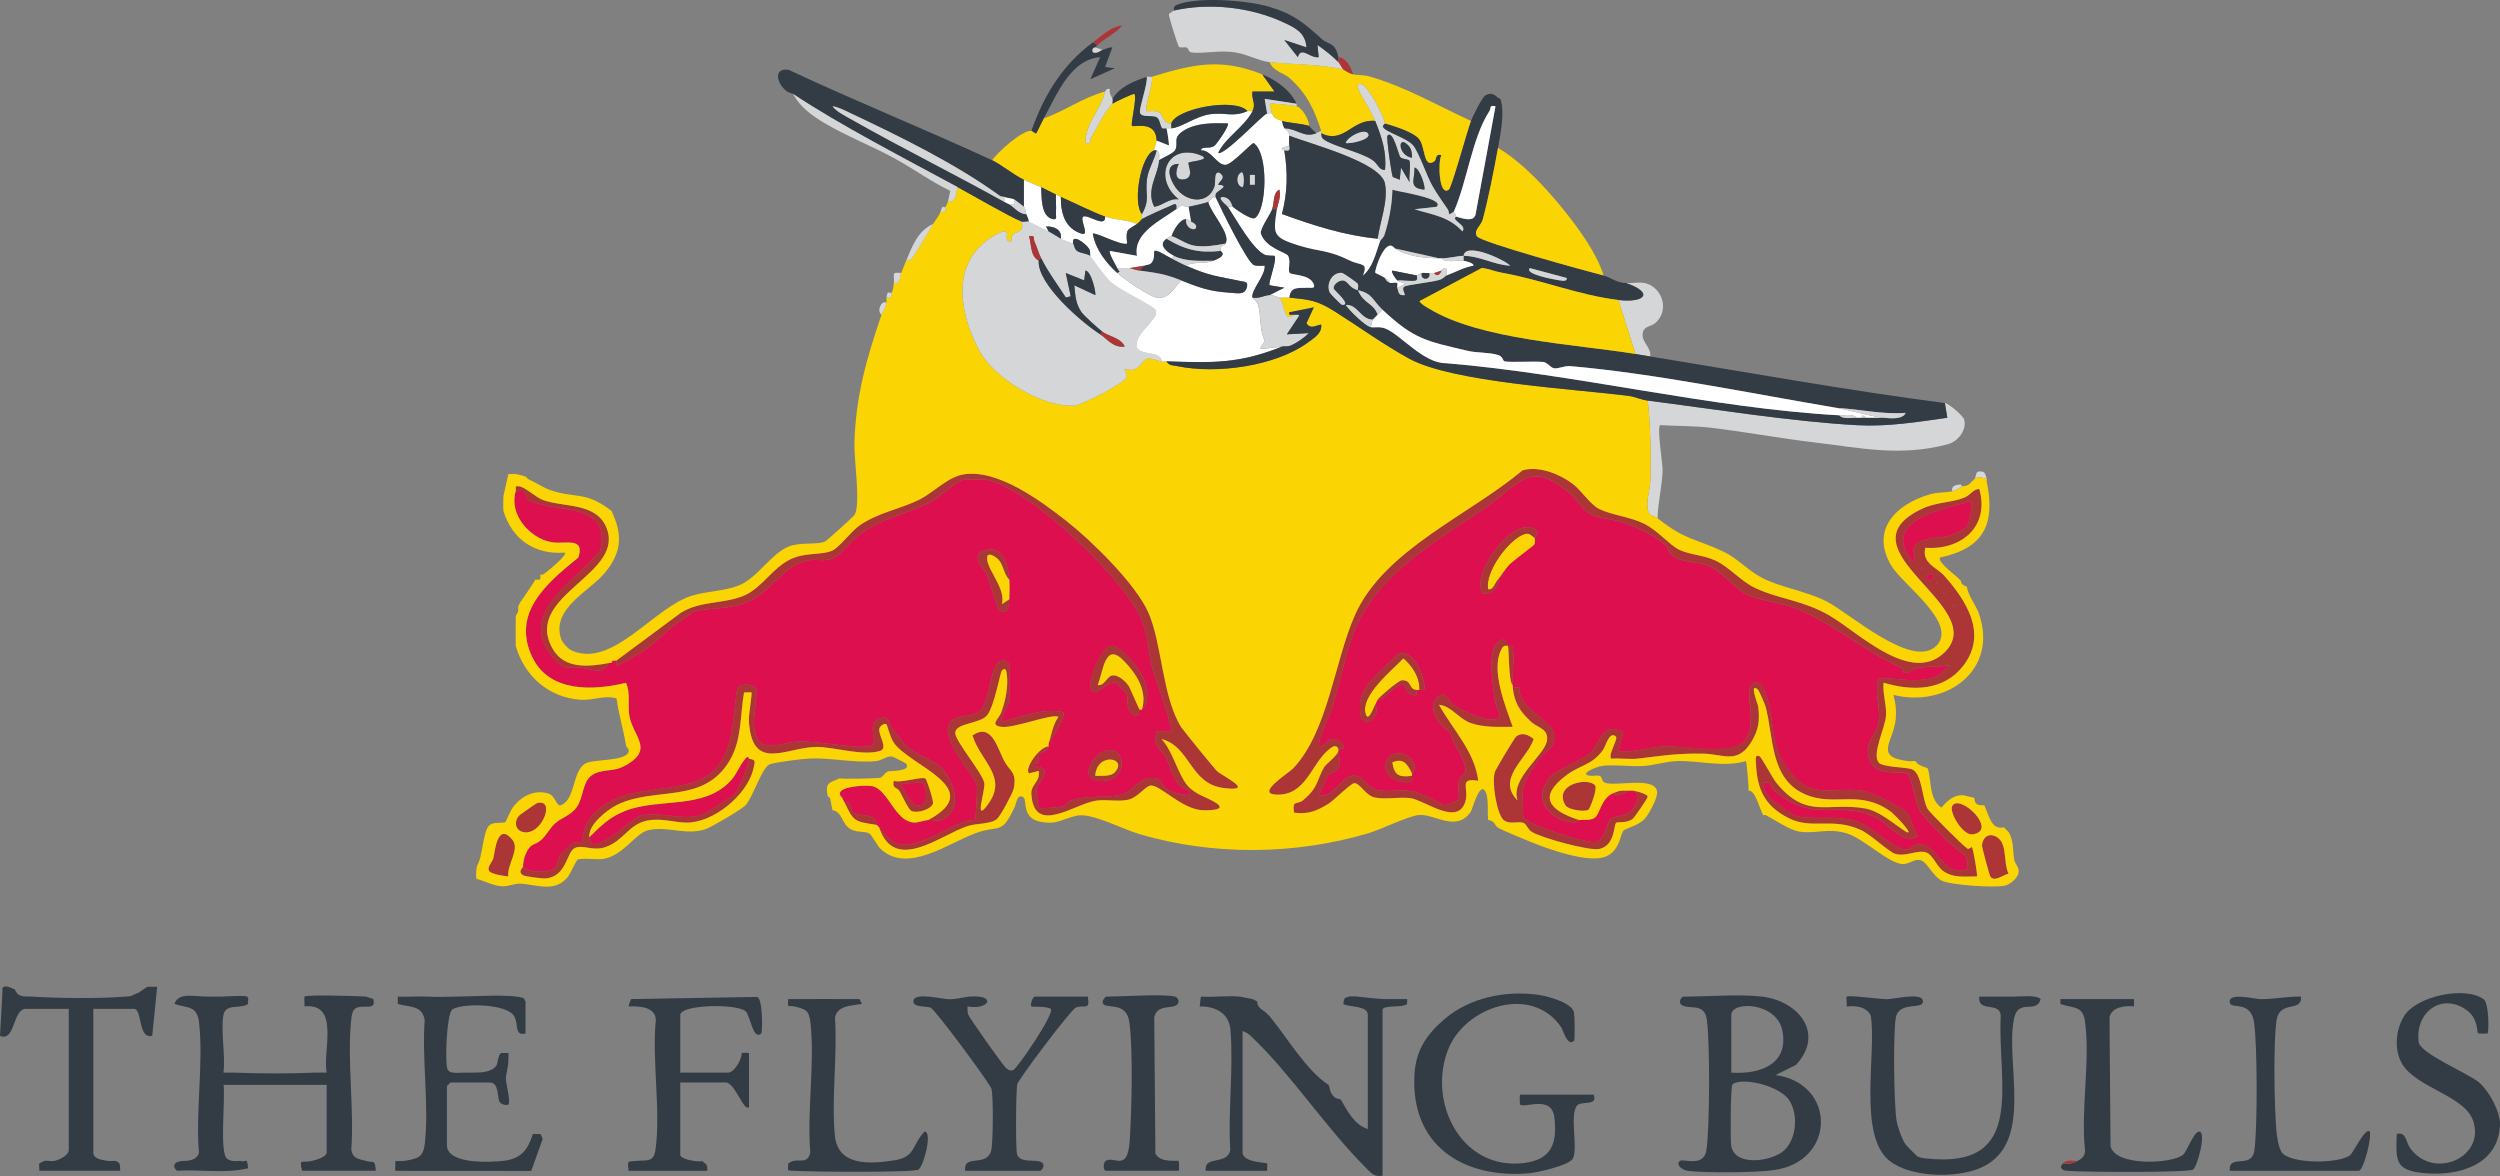 <?xml version="1.0" encoding="UTF-8"?>
<svg id="Ebene_2" data-name="Ebene 2" xmlns="http://www.w3.org/2000/svg" viewBox="0 0 1018.04 478.88">
  <rect x="0" y="0" width="1018.04" height="478.88" fill="#808080" stroke="none"/>
  <defs>
    <style>
      .cls-1 {
        fill: #333b45;
      }

      .cls-2 {
        fill: #d5d6d7;
      }

      .cls-3 {
        fill: #fff;
      }

      .cls-4 {
        fill: #ac3636;
      }

      .cls-5 {
        fill: #dd0f4f;
      }

      .cls-6 {
        fill: #fbd403;
      }
    </style>
  </defs>
  <g id="Ebene_1-2" data-name="Ebene 1">
    <g>
      <path class="cls-1" d="M84,405.83c1.73,0,4.16.03,6,0,2.5-.04,8.72-.53,10.46-.07,1.21.32.26,2.58.54,3.06-2.83,2.19-9.11-.38-10,4.49-1.21,6.64.9,16.44,0,23.48,1.66.06,3.34-.08,5.01,0,10.01.45,21.99.45,32,0,1.66-.08,3.35.06,5.01,0-1.69-8.88,5.54-28.44-9.01-26.97.04-.93-.19-3.83,0-4,.9-.87,21.86-.2,25.01,0l3,1c1.46,5.43-4.99,1.47-7.76,4.23-.9.9-1.1,2.96-1.24,4.24-1.75,16.58,1.28,36.03.03,52.93.75,4.01,3.4,3.66,5.97,4.52,2.92.98,3.71-1,4,4h-30c-1.34-5.33-.11-3,4-4,1.51-.37,6-1.53,6-3.5v-27.47h-42c.85,5.29-1.73,27.56,1.4,30.06,1.56,1.24,3.75.97,5.6.9,1.87,1.03,2.6-2.29,3,3-9.23,2.24-19.5.42-29,1-.06-.28-1.43-1.05-.98-2.37.56-1.62,2.61-1.3,2.98-1.63,2.71.12,6.43-.31,7-3.49-1.45-16.72,1.95-36.64.02-52.96-.82-6.9-4.6-5.66-10.02-7.47,1.69-4.88,8-2.98,13-3Z"/>
      <path class="cls-1" d="M505,405.83c.31.03,4.57.88,5,1,.63.17,1.33.73,2,1-.2,2.86,2.89,3.64,4,4.99.3.36.71.64,1,1,7.02,8.47,14.84,22.01,24,27.97.68,1.26.43,2.98,1.97,4.56,1.3,1.34,2.38,1.01,3.03,1.43,2.69,4.58,5.45,10.23,11,11.99v-46.45c0-4.01-7.54-3.03-10-4.49.29-.63-.09-1.87.95-2.52,1.2-.77,3.59-.61,5.05-.47,3.82.35,7.63,1.01,12,1,2.66,0,5.34,0,8,0,.19.43-.14,1.4,0,2-1.87,1.75-10,.13-10,2.5v67.42c-3.6.67-4.84-1.3-7.02-3.47-16.09-16.05-30.21-37.87-46.57-53.37-.96-.91-2.15-1.68-3.41-2.09v49.44c0,4.15,9.61,4.08,10.01,4.5.2.21-.13,2.18,0,2.99h-25c-.9-6.55,8.73-1.95,9.98-8.51-1-15.84,1.4-33.34.06-48.96-.57-6.7-6.16-9.6-12.51-9.44l.47-4c5.19.29,10.93-.5,16,0Z"/>
      <path class="cls-2" d="M671,163.12c26.12,3.34,59.38,8.65,85.46,10.03,12.35.65,24.41-1.33,36.55-3.04l-1.01-5.99c1.58.21,7.35,5.08,7.83,6.72,1.23,4.21-2.59,8.98-6.55,10.04-19.35,5.2-35.76,1.5-54.78-.77-13.9-1.66-28.46-4.37-42.04-5.95-6.38-.74-13.96-.65-20.46-1.05-1.27,1.27,1.08,15.6,1.04,18.44-.09,5.89-2,13.43-2.04,19.52-1.49-1.17-3.43-.59-4-3.49-.76-3.86.97-8.03,1.05-11.94.23-10.86.1-21.74-1.05-32.51Z"/>
      <path class="cls-1" d="M831,406.83c-1.67,6.27-9-.39-10.79,7.71-3.99,18.09,8.76,51.45-13.83,61.1-9.86,4.21-28.28,3.87-36.88-2.89-13.14-10.32-5.23-44.01-7.7-59.23-1.93-3.76-6.06-3.95-9.81-3.69.17-.97-.24-3.73,0-3.98.69-.72,13.8,1.08,16.55,1.04s13.76-2.82,14.45.47c.9,4.26-9.65-.04-10.97,7-1.17,6.26-.76,34.88.24,41.66.39,2.66,2.21,7.84,3.7,10.01.19.28,4.44,4.62,4.72,4.79,1.12.68,2.51.8,3.79.94,41.17,4.51,28.79-31.05,30.27-58.24-.42-5.84-9.52-.98-8.76-7.69,2.66.05,5.34-.05,8,0,1.97.04,4.08,0,6,0,3.07,0,9.09-.8,11,1Z"/>
      <path class="cls-1" d="M174,405.83c4.91.26,7.67.02,12,0,6.64-.04,21.56-1.1,26.97.52.59.18.78,1.31,1.03,1.48v12.99c-4.6,1.18-2.77-3.61-4.57-6.93-2.99-5.52-22.86-5.42-25.45-2.59-2.08,2.27-2.81,20.94-1.84,23.86.83,2.49,4.75,1.53,6.86,1.64.66.03,1.34.02,2,0,3.32-.09,7.49.31,10.29-1.94,1.59-1.28,1.1-2.69,1.71-4.05.33-.74-.03-1.08,1-2h3c.2.53-.01,2.14,0,3,.04,2.9-1,5.2-1,7.5,0,1.95,2.1,9.37.99,10.48-.39.39-2.71.16-3.5-.99-1.1-1.61-.14-7.99-4-7.99h-16c-.11,0-1.5,1.39-1.5,1.5v23.97c0,8.04,17.91,7.03,23.38,6.38,6.77-.81,9.69-4.56,11.62-10.87.24-.09.65.04,1,0h2c.69.75.77,1.72,1,2l-4.66,13.03-55.34-.04c-.19-1.23.1-2.71,0-4,2.76.2,5.39-.15,8.01-1,3-.97,3.66-3.05,4.03-6.47,1.69-15.52-1.26-34.05-.09-49.9-.97-6.18-6.22-5.2-10.94-6.56-.08-.99.02-2.01,0-3,3.98.14,8.03-.21,12,0Z"/>
      <path class="cls-1" d="M6,402.83c1.46,3.62,3.97,2.8,7,3,10.72.7,27.38.87,38,0,2.15-.18,2.01.02,4-1,.62-.32,1.49-.38,2-1l3-2c.32-.03.68-.01,1,0,1,.04,2.01-.06,3,0l-2.01,19.98c-5.91,1.44-3.93-10.99-7.49-10.99h-16.5v58.43c0,2.94,4.03,3.12,6,3.5,1.16.22,2.83-.42,4.05.45s.72,2.45.95,3.55H16c.12-.93-.22-2.26,0-3l2-1c1.2-.22,2.78.21,4,0,2.09-.36,6-2.25,6-4.49v-57.43H10.5c-5.36,0-4.26,13.61-10.5,10.99l1-17.98c.11-.1-.46-1.8.66-2.06,1.77-.42,3.15.87,4.34,1.06Z"/>
      <path class="cls-1" d="M257,406.83l51.36-.86c2.3.77,2.19,14.32,1.64,14.85-3.32,3.19-4.55-7.55-6.42-9.07-3.91-3.15-26.57-2.69-26.57,1.57v23.47h19.5c2.5,0,5.63-5.44,5.5-7.99.66-.13,2.33-.12,3,0v21.97c-2.05,2.33-5.68-9.98-9.5-9.98h-18.5v29.47c0,1.8,7.19,3.14,9,2.5.95,1.32,2.24.77,2,4h-32c-.74-4.73-.02-3.63,3-4,4.2-.51,7.15.87,7.91-4.55,2.23-16.05-1.5-36.4.14-52.93-.18-5.3-6.75-5.63-11.05-5.45.27-1.56.46-1.75,1-3Z"/>
      <path class="cls-1" d="M330,406.83c3.99-.05,8.01,0,12,0h8l.99,1.99c-3.83.68-10.04.54-10.97,5.53,1.04,15.42-1.49,32.78-.06,47.96,1.17,12.55,13.93,11.79,24.27,10.19,8.7-1.34,7.12-6.36,12.26-11.7,3.35-.02-.37,14.21-2.48,15.48s-44.85.93-50.57.48c-3.07-.24-2.57.49-2.45-3,.61-.26,1.01-.73,2-1,2.56-.7,6.07,1.25,6.97-3.52-1.38-16.73,1.94-36.59.05-52.93-.6-5.15-2.11-5.37-6.57-6.47-2.43-.6-2.82,1.14-2.45-3,2.99-.06,6.01.04,9,0Z"/>
      <path class="cls-1" d="M869,406.83v2.99c-3.67-.37-9.14.19-9.98,4.52l.43,52.47c2.14,8.35,25.17,7.09,29.53,3.42,1.61-1.36,4.35-9.4,6.53-9.44,3.15-.07-.71,14.42-2.48,15.48-2.17,1.3-45.09,1.05-50.57.53-1.12-.1-2.22.04-2.97-1.04-.73-.31.3-1.8.52-2,2.63.34,3.82.13,6-1,1.95-1.02,3.11-2.07,3.05-4.45-1.84-16.19,2.33-37.36-.11-52.92-.95-6.05-5.48-4.86-9.94-6.56.07-.43.07-1.92,0-2h30Z"/>
      <path class="cls-2" d="M672,145.14c-2.01-.33-4.01-.67-6-1l-7-21.97c10.82,1.26,14.81-2.91,3-6.99,2.6.35,5.68-.54,8.29.21,6.89,1.98,9.58,11.33,3.67,16.23-1.76,1.46-4.56,1.11-5.03,4.06-.58,3.7,3.58,5.71,3.06,9.45Z"/>
      <path class="cls-2" d="M809,195.08c-1.74-.58-3.43-1.22-5,0,.72-.82.59-2.85,1.51-3.01,2.83-.51,2.99.88,3.49,3.01Z"/>
      <path class="cls-2" d="M215,195.08l-1-1c.52.18.8.91,1,1Z"/>
      <path class="cls-1" d="M393,476.75c-.72-6.98,8.43-1.36,10.56-7.93.91-2.82.94-22.18.23-25.32-.46-2.02-22.9-32.35-24.81-33.15s-7.63.08-6.98-3c.7-3.33,11.77-.46,14.48-.44,3.32.03,5.94-.97,8.99-1.13,10.62-.53,6.99,5.65-1.47,4.05-.08,1.1-.07,2.17.24,3.25.37,1.27,14.08,20.63,15.29,21.69.98.86,1.46,1.33,2.94,1.08s16.9-22.93,15.5-24.96c-1.54-1.26-7.67-.78-7.97-1.06-.59-.55.43-3.99,1.5-3.99h21.5c.89,6.15-1.34,2.92-4.98,4.51-1.95.85-23.19,28.9-23.77,31.19s-.71,26.68-.08,28.56c1.26,3.77,7.79,1.83,9.87,3.13,1.96,1.22.16,3.53-.53,3.53h-30.5Z"/>
      <path class="cls-1" d="M478.5,405.83c1.19.33,2.27,2.41.52,3.52-2.27,1.44-8-.25-9,4.99l.48,55.42c1.88,3.95,9.14,2.63,9.51,3,.14.14.19,3.99,0,3.99h-29.5c-1.55,0-1.16-3.34-.4-3.91,3.46-2.59,9.08,5.04,9.95-8.53.77-12.07,1.37-36.4-.14-47.89-1.23-9.33-10.26-5.02-10.9-8.1-.2-.98,1.12-2.48,1.49-2.48,6.01,0,23.68-1.19,28,0Z"/>
      <path class="cls-1" d="M1012.99,420.82c-.14.14-3.78.08-3.93-.06-.38-.36.07-5.9-4.3-9.2-10.14-7.66-21.42.44-19.84,12.79.6,4.7,20.39,12.82,24.59,16.43,4.13,3.55,8.76,11.98,8.52,17.45-.72,16.22-16.88,20.73-30.52,19.51-12.02-1.08-11.95-4.53-11.51-15.97,4-.97,3.54,3.19,5.57,5.93,9.61,12.99,30.77,3.51,25.47-11.47-3.58-10.12-23.17-13.31-28.89-23.07-3.37-5.75-2.58-14.19,1.01-19.66,5.21-7.95,24.78-12.07,32.25-6.57,2.22,1.63,2.11,13.4,1.58,13.9Z"/>
      <path class="cls-1" d="M908,476.75c-.57-7.23,8.96-.29,10.05-8.44,1.24-9.29,1.18-42.63-.14-51.89-1.32-9.25-9.28-5.29-9.9-8.1-.99-4.45,10.41-1.45,12.44-1.44,5.78.02,10.87-1.19,16.56-1.04.49,6.55-8.65,1.3-9.94,9.55-1.41,9.01-.92,35.23-.1,44.92.2,2.38.88,6.97,2.14,8.85,3.26,4.88,23.46,4.85,27.98,1.18,1.1-.9,6.25-11.51,7.91-9.56.86,2.51-2.52,15.98-4.49,15.98h-52.5Z"/>
      <path class="cls-1" d="M649,445.78c1.74,5.06-5.41,2.09-7.03,4.7-2.74,4.41.68,17.01-1.46,21.29-1.39,2.78-14.61,5.73-17.98,6.01-27.06,2.28-48.34-11.67-46.52-40.48.61-9.73,5-16.2,12.46-22.51,10.2-8.62,24.64-11.48,37.76-9.71,3.77.51,13.96,3.17,14.74,7.25.25,1.31.42,11.05.02,11.46-2.66,2.68-4.52-4.39-5.15-5.33-11.96-17.86-39.58-8.62-46.32,9.35-8.11,21.64,5.87,48.77,30.87,45.81,11.39-1.35,13.76-7.87,12.61-18.38-1.06-9.69-12.28-3.67-14.01-5.48-.14-.14-.2-3.99,0-3.99h30Z"/>
      <path class="cls-1" d="M717.5,405.83c15.1,1.79,25.61,15.15,13.85,27.82l-8.34,4.14c24.71,3.28,24.87,35.24-.76,38.71-7.61,1.03-27.17,1.19-34.79.31-2.37-.27-5.14-2.35-3.44-4.04,1.19-1.18,9.86,2.89,10.9-4.56,1.33-9.51,1.42-43.44.14-52.93-.96-7.13-7.15-4.09-10.08-5.91-1.97-1.22-.16-3.53.53-3.53,9.69,0,22.83-1.09,32,0ZM705,436.79c11.52.79,23.66-3.31,20.77-17.25-2.39-11.52-20.77-12.08-20.77-6.22v23.47ZM706.63,440.93c-.5.17-.89.35-1.2.79-.71,1.01-.84,21.87-.49,24.59,1.17,8.94,16.37,6.71,21.41,2.31,5.31-4.64,6.09-15.08,2.1-20.8-3.58-5.12-16.23-8.74-21.82-6.89Z"/>
      <path class="cls-4" d="M846,472.75c-2.18,1.13-3.37,1.34-6,1,1.8-1.67,3.7-.96,6-1Z"/>
      <g>
        <g>
          <g>
            <path class="cls-2" d="M799,198.07c-1.2.49-1.51,1.41-4,2-.57-2.28,1.53-2.59,3.39-2.83l.61.83Z"/>
            <path class="cls-2" d="M802,197.08c.33-.24.7-.68,1-1l-1,1Z"/>
            <path class="cls-5" d="M545,304.95c.35-.24,2.84.75,1.99-1.48-.69-1.81-3.34-2.91-5.28-2.37-.85.24-5.29,5.33-4.59,1.5.83-4.5,4.04-10.19,5.41-14.59,3.05-9.79,6.03-24.75,10.18-33.74,9.99-21.62,32.59-34.18,51.76-47.22,14.18-9.64,18.12-20.47,35-5.94,2.94,2.53,5.26,6.97,8.59,8.42,4.07,1.77,7.87,1.73,12.02,2.97,5.76,1.73,13.74,5.49,18.2,9.52,1.11,1.01.74,2.66,2.93,4.33,4.21,3.22,10.66,2.02,15.5,4.5,4.84,2.47,10.33,8.91,14.03,10.96,4.49,2.48,14.06,3.55,19.42,5.54,16.13,5.98,28.22,17.49,44.18,24.65.63.28.59,2.01,1.23,2.07,2.01.18,3.2-1.72,4.98-2.02,3.93-.66,9.33-.49,13.45-1.04l-5.08,4.41c-7.95,3.06-15.7.69-23.77.73-2.3,5.73.93,11.9-.21,18.27-.91,5.06-6.51,8.08-3.41,15.52,2.7,6.48,12.95,3.78,15.31,5.18,1.15.69,3.29,11.84,4.78,14.71,1.21,2.34,7.14,8.25,9.36,10.62,1.74,1.86,9.49,8.1,9.81,8.67.69,1.22.07,3.33.22,4.79-10.59,3.64-12.02-11.48-20.43-9.97-1.54.27-2.62,1.75-4.15,1.99-4.27.67-13.99-9.1-19.72-11.19-9.17-3.36-19.64-.21-26.23-2.78-.53-.21-8.85-6.11-9.37-6.61-1.77-1.69-5.61-8.11-.6-6.41.54.18,1.02,2.23,1.97,3.01,17.12,14.21,25.87,3.22,41.71,11.1,4.75,2.36,11.09,11.34,16.79,7.4-1.85-2.28-2.7-7.26-4.27-9.22-2.11-2.65-14.77-8.68-18.27-9.21-11.64-1.78-20.28,4.02-29.43-7.56-7.42-9.39-6.35-16.03-8.46-26.51-.61-3.02-3.29-14.14-7.63-8.52-2.35,3.04,2.72,15-2.11,21.87s-25.38,2.16-33.35,2.64c-6.05.37-12.24,2.65-18.46,2.03l2-7.97c-9.28-4.15-8.76,4.04-13.08,8.4-2.85,2.88-12.48,6.21-16.63,9.85-.24.21-2.95,5.05-3.05,5.45-1.95,7.52,6.42,13.28,13.18,13.19.8-.01,1.37-.93,1.57-.95,2.05-.21,4.47.28,6.34-.92,2.38-1.52,2.44-7.89,7.66-10.07.92,1.64,4.73.1,6-1,.65.01,1.38-.09,2,0,4.03,1.38,1.03,6.84-.96,8.53-2.4,2.05-6.54,1.35-8.37,3.37-1.16,1.27-2.22,7.85-5.34,8.93-3.69,1.27-27.9-6.95-29.9-9.81-.3-.43-.52-9.35-.38-10.4.72-5.38,4.83-10.99,8-15.04,1.79-2.29,5.15-2.56,4.84-8.1-.31-5.56-12.11-9.69-13.96-16.88-.59-2.28,1.47-2.96-2.94-2.55-.04-.33.03-.67,0-1-.32-4.2.89-12.04.02-15.32-.29-1.11-1.89-.54-2.02-.66-.22-.22-.61-4.82-4.53-1.02-3.85,3.74-1.33,19.3-.38,24.39.68,3.6,4.58,6.86-2.54,6.62-3.42-.12-12.4-4.11-15.17-6.34-1.63-1.32-2.34-5.81-5.97-2.77-4.84,4.06,1,12.09,5.26,14.38.56,4.51,7.69,12.69,5.82,16.63-.41.85-1.91,1.46-2.3,2.73-.73,2.39.47,6.77-.37,8.13-.15.24-4.66,2.14-5.34,2.12-1.08-.02-9.86-5.16-13.22-5.72-4.72-.78-10.19.54-14.55-.45-4-.9-5.34-5.92-9.21-5.89-5.29.04-8.3,9.42-14.49,8.1l3.9-8.59c5.82-1.74,4.83-4.5,4.09-9.39-.04-.26-.04-.97,0-1ZM610,236.03c1.51-1.9,2.87-4.27,4.5-5.99,1.57-1.66,9.9-7.72,10.25-8.28.61-.98.09-1.95.25-2.71.12-.56,2.29-2.08.03-3.53-8.49-5.43-24.59,16.03-21.87,24.85,1.2,3.9,7.95-.97,6.84-4.34ZM560,286.97c.32-.56.41-1.11,1-2,3.08-.11,7.97-7.59,10.88-5.87.4.23.6,2.97,2.77,3.74,3.24,1.15,2.02-1.34,2.36-1.86.09-.14.68.11,1,0,1.44-.51,2.49,1.22,1.96-2.44-.64-4.39-4.43-13.97-10.23-12.39-.75.21-10.08,9.48-11.23,10.83-3.73,4.34-5.25,7.59-4.54,13.54.91,7.55,8.87.87,6.05-3.55ZM575,314.94c.08-.38,1.11-1.04,1.1-2.46-.06-6.11-12.17-9.11-11.84.17.18,4.96,8.4,7.05,10.74,5.28.24-.18-.2-1.5,0-1.99.1-.26-.07-.66,0-1Z"/>
            <path class="cls-4" d="M545,304.95c-.97-2.24-2.92-.53-4.07.43-7.1,5.96-9.17,18.75-21.3,18.19-8.44-.39,5.1-8.74,6.89-10.61,14.31-14.95,16.86-43.74,25.3-62.63,11.86-26.55,46.71-40.7,68.14-58.79,6.65-1.99,15.25,1.53,20.55,5.53,3.48,2.63,7.02,8.35,10.78,10.21,4.92,2.43,12.34,3.11,18.09,5.9,5.65,2.74,10.31,8.61,14.35,10.64s9.94,2.17,14.65,4.35c5.78,2.67,10.43,8.35,15.95,11.04,9.75,4.76,19.69,5.07,30.6,11.39,11.82,6.84,33.35,28.54,47.08,14.9,18.63-18.52-44.13-41.83-9.37-58.3,6.03-2.86,12.2-2.45,17.38-4.62,2.49-1.05,3.41-3.38,5.99-3.49,4.31,15.28-7.23,25.03-21.99,23.97-1.52,6.31,4.66,7.97,7.66,11.33,9.09,10.22,17.78,23.67,7.87,36.63-7.96,10.41-20.87,10.5-32.52,6.97-.41,4.69,1.24,8.71.99,13.45-.27,4.95-6.12,15.99-2.77,19.28,1.62,1.59,10.64,1.7,13.07,2.43,4.53,1.35,4.28,12.38,6.68,16.3.92,1.5,14.76,15.34,16.26,16.16.46.25,1.68-.78,1.75-.71.43.43,2.45,11.56,2.02,11.99-5.02-.03-9.83.83-14.05-2.45-2.33-1.8-4.14-6.61-6.67-7.36-3.7-1.09-8.11,1.9-12.57.6-2.6-.76-9.82-7.85-14.18-9.8-11.53-5.14-19.78.06-29.24-4.76-9.8-5-12.87-11.74-13.28-22.71-.04-1.11-.42-3.39,1.47-2.46.9.44,5.21,8.83,7,10.99,12.25,14.79,20.59,7.65,35.77,10.21,6.37,1.07,11.89,6.52,17.24,9.74,3.07,1-5.54-7.69-6.57-8.42-13.08-9.3-22.72-1.71-34.94-7.05-14.48-6.33-12.69-23.82-16.09-35.87-.21-.76-2.66-6.33-2.92-6.58-4-3.81-.1,6.04-.04,6.54.74,5.97.2,9.9-2.97,14.9-5.62,8.86-11.31,4.62-19.43,4.48-10.28-.17-16.51.79-26.1,1.98-3.67.46-7.72-.19-11.45.05-1.07-2.08,3.04-8,2-8.98-2.6-2.45-4.12,3.87-5.16,5.33-4.53,6.38-9.12,6.09-14.75,10.24-11.97,8.82-7.44,14.41,4.91,18.39-.2.02-.77.94-1.57.95-6.76.09-15.13-5.67-13.18-13.19.1-.4,2.81-5.25,3.05-5.45,4.16-3.64,13.79-6.97,16.63-9.85,4.31-4.36,3.8-12.55,13.08-8.4l-2,7.97c6.22.62,12.41-1.67,18.46-2.03,7.97-.48,28.77,3.88,33.35-2.64,4.82-6.87-.24-18.83,2.11-21.87,4.34-5.61,7.02,5.5,7.63,8.52,2.11,10.48,1.04,17.12,8.46,26.51,9.15,11.57,17.79,5.78,29.43,7.56,3.49.53,16.16,6.56,18.27,9.21,1.56,1.96,2.41,6.94,4.27,9.22-5.7,3.94-12.04-5.03-16.79-7.4-15.84-7.88-24.59,3.11-41.71-11.1-.95-.79-1.42-2.83-1.97-3.01-5.01-1.7-1.17,4.72.6,6.41.52.49,8.83,6.4,9.37,6.61,6.59,2.57,17.06-.58,26.23,2.78,5.72,2.1,15.44,11.86,19.72,11.19,1.53-.24,2.62-1.71,4.15-1.99,8.41-1.5,9.84,13.62,20.43,9.97-.15-1.46.46-3.57-.22-4.79-.32-.57-8.07-6.81-9.81-8.67-2.21-2.37-8.14-8.27-9.36-10.62-1.49-2.87-3.62-14.02-4.78-14.71-2.36-1.41-12.62,1.3-15.31-5.18-3.1-7.44,2.51-10.46,3.41-15.52,1.14-6.37-2.09-12.54.21-18.27,8.07-.04,15.82,2.34,23.77-.73l5.08-4.41c-4.12.55-9.52.37-13.45,1.04-1.78.3-2.97,2.19-4.98,2.02-.64-.06-.6-1.79-1.23-2.07-15.96-7.17-28.04-18.67-44.18-24.65-5.36-1.99-14.92-3.06-19.42-5.54-3.7-2.04-9.2-8.48-14.03-10.96-4.84-2.48-11.29-1.28-15.5-4.5-2.19-1.67-1.82-3.32-2.93-4.33-4.45-4.03-12.44-7.79-18.2-9.52-4.15-1.24-7.95-1.2-12.02-2.97-3.33-1.45-5.65-5.89-8.59-8.42-16.88-14.54-20.82-3.71-35,5.94-19.17,13.04-41.77,25.61-51.76,47.22-4.16,8.99-7.13,23.95-10.18,33.74-1.37,4.4-4.58,10.1-5.41,14.59-.7,3.83,3.73-1.26,4.59-1.5,1.94-.54,4.59.56,5.28,2.37.85,2.23-1.64,1.24-1.99,1.48ZM800.73,214.8c.72-.74,3.11-9.28,1.78-10.72-9.5,2.94-35.08,7-25.27,22.21,3.95,6.13,1.83-1.74,1.98-2.63.93-5.28,11.46-4.36,15.25-5.64.64-.22,6.01-2.98,6.26-3.23ZM781.5,229.04v1c.65-.33.65-.67,0-1ZM782.5,231.04v1c.65-.33.65-.67,0-1ZM786.99,234.04c-1.09-1.09-3.08.9-1.99,1.99,1.09,1.09,3.08-.9,1.99-1.99ZM788.5,237.03v1c.65-.33.65-.67,0-1ZM791.5,241.02v1c.65-.33.65-.67,0-1ZM795.5,246.02v1c.65-.33.65-.67,0-1Z"/>
            <path class="cls-4" d="M545,305.95c.74,4.89,1.72,7.65-4.09,9.39l-3.9,8.59c6.19,1.33,9.2-8.05,14.49-8.1,3.87-.03,5.22,4.99,9.21,5.89,4.37.99,9.83-.33,14.55.45,3.37.55,12.14,5.69,13.22,5.72.68.02,5.19-1.88,5.34-2.12.84-1.36-.36-5.74.37-8.13.39-1.27,1.89-1.88,2.3-2.73,1.87-3.94-5.27-12.13-5.82-16.63-4.26-2.3-10.1-10.32-5.26-14.38,3.63-3.05,4.34,1.45,5.97,2.77,2.77,2.23,11.75,6.23,15.17,6.34,7.12.24,3.22-3.02,2.54-6.62-.96-5.09-3.47-20.65.38-24.39,3.91-3.81,4.31.8,4.53,1.02.13.13,1.72-.45,2.02.66.87,3.28-.34,11.12-.02,15.32-1.86-1.62-1.39-15.24-2-15.98-1.71-.31-2.08.37-2.76,1.74-4.15,8.32,1.89,23,4.75,31.21-5.55.02-11.68.36-16.99-1.5-5.04-1.77-7.83-6.93-13.01-7.47,5.66,10.2,14.47,18.9,16,30.95-8.26-1.35-3.69,3.04-5.21,8.29-3.05,10.54-16.58-.41-22.38-1.21-4.64-.63-10.3.69-14.7-.3-3.55-.8-5.9-5.82-8.21-5.82-1.39,0-8.21,6.97-10.59,8.44-4.61,2.85-8.27,4.37-13.92,3.58-.99-5.36,1.42-3.23,3.51-4.95,6.56-5.41,5.56-8.27,8.8-13.74.56-.95,4.94-4.22,5.7-6.28ZM532.51,325.94l-1.49,1.49c-.02,1.05,2.5-.59,1.49-1.49Z"/>
            <path class="cls-4" d="M616,279.98c4.41-.41,2.35.26,2.94,2.55,1.84,7.18,13.65,11.32,13.96,16.88.31,5.54-3.05,5.8-4.84,8.1-3.17,4.05-7.28,9.66-8,15.04-.14,1.05.08,9.98.38,10.4,2,2.87,26.21,11.09,29.9,9.81,3.12-1.08,4.18-7.66,5.34-8.93,1.84-2.02,5.97-1.33,8.37-3.37,1.99-1.69,4.99-7.15.96-8.53,1.3.19,5.9,1.31,5.98,2.49.03.54-5.37,8.42-6.03,8.94-2.56,2.03-6.17,1.14-6.83,1.67-1.05.85-.3,9.17-6.83,10.65-4.08.92-24.06-4.66-27.58-6.98-1.62-1.07-2.11-3.22-3.36-3.64-2.36-.79-5.52.78-7.94-1.06-2.91-2.21-5.11-15.94-3.63-19.79.52-1.34,7.98-13.84,8.64-14.34,2.44-1.84,5.01-.69,7.13,1.06-2.74,8.2-15.41,16.08-6.57,24.99-3.12-9.06,11.29-18.45,12.01-24.52.56-4.74-3.9-5.06-6.47-7.47-4.53-4.23-6.79-7.54-7.52-13.96Z"/>
            <path class="cls-4" d="M817.92,355.8c-2.14.34-5.83,3.61-7.45,1.11-.35-.55-3.41-11.9-3.37-12.55.17-2.85,2.06-5.03,4.93-4.02,5.82,2.04,3.47,10.26,5.89,15.46Z"/>
            <path class="cls-4" d="M646.83,329.75c-1.59.98-8.24.05-9.35-1.81-5.18-8.71,9.46-11.62,12.09-8.06,1.01,1.37-2.1,9.47-2.74,9.87Z"/>
            <path class="cls-4" d="M795.07,328.01c3.4-4.69,18.82,10.3,8.18,11.76-4.05.56-9.87-9.43-8.18-11.76Z"/>
            <path class="cls-4" d="M663,321.93c-1.27,1.1-5.08,2.64-6,1,2.63-1.1,3.04-1.05,6-1Z"/>
            <path class="cls-6" d="M578,280.98c-.32.11-.91-.14-1,0-3.62,0-1.88-4.22-6.29-3.84-1.25.11-8.86,6.56-9.71,7.84-.59.89-.68,1.43-1,2-.45.79-2.89,7.99-3.99,3.45-1.8-7.43,10.89-17.58,15.49-22.41,3.69,3.31,6.78,7.78,6.5,12.97Z"/>
            <path class="cls-4" d="M560,286.97c2.83,4.42-5.14,11.1-6.05,3.55-.72-5.95.81-9.2,4.54-13.54,1.16-1.35,10.48-10.62,11.23-10.83,5.8-1.58,9.59,8,10.23,12.39.53,3.66-.52,1.93-1.96,2.44.28-5.19-2.82-9.65-6.5-12.97-4.59,4.83-17.28,14.99-15.49,22.41,1.1,4.54,3.54-2.67,3.99-3.45Z"/>
            <path class="cls-6" d="M625,219.05c-.16.75.36,1.73-.25,2.71-.35.56-8.68,6.62-10.25,8.28-1.63,1.72-2.99,4.09-4.5,5.99-1.45,1.83-1.89,4.33-3.99,3.99-1.59-7,8.7-20.85,14.98-22.59,1.91-.53,2.67.7,4.01,1.62Z"/>
            <path class="cls-4" d="M625,219.05c-1.34-.92-2.11-2.15-4.01-1.62-6.28,1.73-16.57,15.58-14.98,22.59,2.1.34,2.54-2.16,3.99-3.99,1.11,3.38-5.64,8.24-6.84,4.34-2.72-8.82,13.38-30.28,21.87-24.85,2.26,1.44.08,2.96-.03,3.53Z"/>
            <path class="cls-4" d="M575,314.94c-1.78-3.52-3.41-6.54-8.02-4.48.82,5.38,2.77,6.11,8.02,5.48-.19.5.25,1.81,0,1.99-2.35,1.77-10.57-.32-10.74-5.28-.33-9.28,11.78-6.28,11.84-.17.01,1.42-1.02,2.08-1.1,2.46Z"/>
            <path class="cls-6" d="M575,314.94c-.07.34.1.74,0,1-5.24.63-7.19-.1-8.02-5.48,4.6-2.06,6.23.96,8.02,4.48Z"/>
            <path class="cls-4" d="M561,284.97c.84-1.28,8.46-7.73,9.71-7.84,4.41-.38,2.67,3.84,6.29,3.84-.34.52.88,3.01-2.36,1.86-2.16-.77-2.37-3.5-2.77-3.74-2.91-1.72-7.8,5.76-10.88,5.87Z"/>
            <path class="cls-5" d="M800.73,214.8c-.25.25-5.62,3.02-6.26,3.23-3.79,1.27-14.32.36-15.25,5.64-.16.89,1.97,8.76-1.98,2.63-9.8-15.21,15.78-19.27,25.27-22.21,1.33,1.44-1.06,9.98-1.78,10.72Z"/>
            <path class="cls-5" d="M786.99,234.04c1.09,1.09-.9,3.08-1.99,1.99-1.09-1.09.9-3.08,1.99-1.99Z"/>
            <path class="cls-5" d="M795.5,246.02c.65.33.65.67,0,1v-1Z"/>
            <path class="cls-5" d="M791.5,241.02c.65.33.65.67,0,1v-1Z"/>
            <path class="cls-5" d="M788.5,237.03c.65.33.65.67,0,1v-1Z"/>
            <path class="cls-5" d="M782.5,231.04c.65.33.65.67,0,1v-1Z"/>
            <path class="cls-5" d="M781.5,229.04c.65.33.65.67,0,1v-1Z"/>
            <path class="cls-5" d="M532.51,325.94c1.01.9-1.51,2.54-1.49,1.49l1.49-1.49Z"/>
          </g>
          <g>
            <path class="cls-2" d="M338,324.92c-.01-.07-.86-.21-1-1l1,1Z"/>
            <path class="cls-5" d="M251,268.99c.21.34-.26,1.77.01,1.98.52.4,9.77-5.1,11.31-6.15,4.67-3.19,9.14-8.14,13.71-11.27,1.16-.79,6.26-4.45,6.67-4.55,7.3-1.78,14.4-.53,22.53-4.24,9.05-4.13,14.35-15.19,24.35-16.63,3.11-.45,6.34.59,9.37-.63,3.19-1.27,7.64-7.18,10.56-9.43,9.19-7.08,19.65-8.74,29.4-13.58,3.78-1.87,9.46-7.98,13.05-9.01.48-.14,8.65-.28,9.29-.18,17.25,2.65,57.87,41.32,64.01,57.94,2.46,6.65,2.29,12.57,4.03,18.95.95,3.49,8.66,24.81,7.71,25.76h-6.01c-1.76,6.28,2.06,7.16,3.87,10.63,1.65,3.17,2.44,7.38,4.69,10.29,1.69,2.18,4.23,2.83,4.44,3.08,3.21,3.77-7.41.45-8.92-.59-2.67-1.83-1.22-5.24-7.48-4.4-4.22.56-6.64,5.79-11.31,6.74-6.55,1.32-12.88.02-20.48,2.32-.78.24-.85,1.89-3.69,2.46-1.57.32-8.63.91-9.09.43-.26-.27-1.07-7.04-1.03-7.47.24-2.44,8.06-8.66-.98-9.51v-.97c3.1.54,1.43-2.36,2.21-3.76.42-.75,3.04-.9,3.78-3.24.1-.3-.1-.7,0-1,1.29-2.17,7.26-11.06,5.96-12.92-7.64-1.93-17.3,1.88-24.95,3.93-1.13-1.46,2.99-7.15,2.99-8.49v-14.98c0-.62-1.67-1.54-2.5-1.54-5.78.05-4.46,16.07-9.78,20.73-2.38,2.08-7.27,1.59-9.7,2.81-9.87,4.95,7.28,21.73,8.74,27.19.31,1.18-.3,13.69-.8,14.2-.17.17-2.8.04-3.95.51-6.58,2.67-17.31,9.43-24.56,9.59-5.28.12-7.63-3.64-10.45-7.07-.29-.35-.68-.66-1-1-.26-.27.07-1.87-1.55-2.91-2.22-1.43-5.84-.8-7.79-1.99-1.74-1.06-.48-4.76-3.65-4.09-.32-.66-.72-1.11-1-2l-1-2c.43-2.77,10.79-3.35,13.29-2.78,6.58,1.49,9.21,14.74,17.19,14.8,1.65.01,3.6-.87,5.52-1.03,3.18-.26,4.82,1.67,8.66-2.34,4.62-4.83,1.07-13.71-2.63-18.16-2.94-3.54-10.46-5.96-14.07-8.92-2.13-1.75-5.01-5.83-6.98-8.27-1.34-1.66-.58-4.76-4.02-3.87-7.43,1.94-.24,10-4.6,11.45-4.26,1.41-22.52-2.35-29.84-1.83-6.76.48-15.41,5.65-17.28-4.75-.88-4.87,1.34-14.55.66-16.59-.8-2.44-6.96-2.5-7.75,0-1.56,9.77-1.17,21.68-6.87,30.09-10.87,16.04-38.86,4.9-52.78,22.19-3.64,4.52-3.14,9.58-3.53,9.96-.2.19-2.56-.15-3.93.58-.28.15-4.41,4.1-4.61,4.34-1.53,1.92-1.18,4.5-2.41,5.6-2.28,2.04-10.71,2.37-13-.5.04-.33-.06-.68,0-1l1-4c2.22-5.16,3.6-3.23,6.5-5.99,2.22-2.11,3.59-4.88,5.45-6.55,2.7-2.43,6.74-3.37,9.06-6.93,3.29-5.05,1.65-12.22,8.92-14.06,4.7-1.19,6.87-.23,11.76-3.23,10.43-6.4,1.9-11.36.55-19.91-.7-4.39.55-8.99-1.34-13.16-13.31,3.2-31.15,4.04-38.11-10.37-8.74-18.1,5.96-30.33,18.7-40.65,2.85-8.54-5.38-5.34-10.76-6.23-9.18-1.52-17.59-11.54-14.74-20.74,5.35-1.43,3.16,2.56,5.67,3.82,10.33,5.18,33.4.1,28.81,20.13-9.4,12.65-34.65,25.3-19.45,43.44,5.34,6.38,5.52,3.87,11.47,4.43,5.08.48,8.18,3.2,11.51-1.91.32-.06.68.06,1,0l1-1c.3-.03.97-.04,1,0ZM411,236.03c-.34-5.58-2.5-14.49-10.33-11.83-5.88,1.99.24,7.6,1.1,9.57,1.06,2.45,4.36,14.26,5.2,14.84,3.57,2.44,3.95-2.74,4.03-4.59.12-2.54.15-5.46,0-7.99ZM465,288.97c3.54-3.18,2.1-10,.2-13.69-1.68-3.26-8.72-12.71-12.66-12.31s-9.48,13.87-8.4,17.35c1.52,4.88,6.5-3.47,10.23-2.24.3.1,4.34,4.25,4.44,4.55.71,2.09-.3,5.34,1.68,7.34,3.68,3.72,3.2-.42,3.51-1.01.06-.12.96.12,1,0ZM447.3,307.26c-3.54,2.51-6.99,10.12.18,10.76,13.82,1.22,10.89-18.6-.18-10.76Z"/>
            <path class="cls-4" d="M251,268.99l26.11-19.37c8.08-5.23,18.29-3.5,26.57-7.42,6.81-3.22,11.15-11.21,18.42-14.57,6.02-2.78,12.25-1.5,16.65-3.35,2.99-1.26,7.57-7.62,10.93-10.06,7.67-5.55,16.98-6.84,25.02-10.96,5.68-2.91,11.33-9.13,17.86-10.12,13.84-2.11,31.12,10.7,41.66,18.95,10.16,7.95,28.54,25.92,33.55,37.64,5.5,12.89,5.52,34.08,13.26,46.42.61.98,13.56,16.94,14.47,17.77,2.38,2.2,16.08,8.55,2.99,7-14.11-1.67-13.57-16.88-25.5-19.97,4.6,4.86,6.65,14.32,10.56,18.91,3.22,3.77,8.05,4.73,11.8,7.19,4.73,3.1-4.48,3.08-6.78,2.77-7.96-1.07-16.34-10.23-20.03-9.95-2.09.16-5.35,5.02-9.28,5.82s-8.57-.22-12.69.31c-8.84,1.14-25.55,14.55-26.6-2.67-.24-3.98,3.63-4.73,3.01-9.4l-3.98.99c-2-2.15,4.58-11.07,7.99-10.98-.74,2.34-3.36,2.49-3.78,3.24-.78,1.4.89,4.3-2.21,3.76v.97c9.04.84,1.21,7.07.98,9.51-.04.43.76,7.2,1.03,7.47.46.48,7.52-.12,9.09-.43,2.83-.57,2.91-2.22,3.69-2.46,7.6-2.3,13.93-.99,20.48-2.32,4.67-.95,7.1-6.17,11.31-6.74,6.26-.84,4.81,2.58,7.48,4.4,1.51,1.03,12.13,4.36,8.92.59-.21-.24-2.75-.9-4.44-3.08-2.25-2.91-3.04-7.12-4.69-10.29-1.81-3.47-5.63-4.36-3.87-10.63h6.01c.95-.95-6.76-22.27-7.71-25.76-1.73-6.38-1.57-12.3-4.03-18.95-6.13-16.62-46.76-55.29-64.01-57.94-.64-.1-8.81.04-9.29.18-3.6,1.03-9.28,7.14-13.05,9.01-9.76,4.84-20.21,6.5-29.4,13.58-2.92,2.25-7.37,8.15-10.56,9.43-3.04,1.21-6.26.18-9.37.63-10,1.44-15.3,12.5-24.35,16.63-8.13,3.71-15.23,2.46-22.53,4.24-.41.1-5.51,3.76-6.67,4.55-4.57,3.13-9.04,8.08-13.71,11.27-1.54,1.05-10.8,6.55-11.31,6.15-.28-.22.2-1.65-.01-1.98ZM484.5,324.92v1c.65-.33.65-.67,0-1Z"/>
            <path class="cls-4" d="M213,352.89c2.29,2.87,10.72,2.55,13,.5,1.23-1.11.89-3.68,2.41-5.6.2-.25,4.33-4.2,4.61-4.34,1.37-.73,3.73-.38,3.93-.58.39-.38-.11-5.44,3.53-9.96,13.92-17.29,41.91-6.16,52.78-22.19,5.7-8.41,5.31-20.32,6.87-30.09.79-2.5,6.95-2.44,7.75,0,.67,2.04-1.54,11.72-.66,16.59,1.87,10.39,10.51,5.23,17.28,4.75,7.32-.52,25.58,3.25,29.84,1.83,4.37-1.45-2.82-9.51,4.6-11.45,3.44-.9,2.67,2.2,4.02,3.87,1.97,2.44,4.85,6.52,6.98,8.27,3.61,2.96,11.13,5.39,14.07,8.92,3.69,4.45,7.24,13.33,2.63,18.16-3.84,4.01-5.47,2.08-8.66,2.34,23.99-12.86-7.26-21.81-14.01-31.45-1.52-2.17-2.68-7.26-3-7.5-.79-.59-2.58.54-2.87,1.65-.71,2.66,3.84,8.06.23,9.18-7.07,2.2-18.89-1.69-25.85-1.63-12.38.1-26.32,10.66-27.54-10.67-.15-2.56,1.45-11.12,1.03-11.52-.21-.21-2.18.11-2.99-.01-1.64,9.31-.88,19.33-5.81,27.67-10.71,18.11-30.33,10.48-45.87,18.11-4.17,2.05-11.9,8.19-11.32,13.16.51,4.36,2.96,2.74,5.99,1.48,4.87-2.03,11.86-9.74,15.56-10.42,8.54-1.57,17.13,2.82,25.35-.65,1.11-.47,11.69-7.29,12.15-7.85,2.17-2.67,5.18-10.85,5.96-14.53,2.73.6,2.63.63,1.77,4.25-2.55,10.66-16.39,21.97-27.29,21.79-4.69-.08-8.85-1.53-14.02-1.1-9.22.76-10.83,8.24-18.9,11.07-5.19,1.82-9.37-1.21-12.57.43-3.35,1.72-3.2,11.57-11.75,12.32-1.44.13-8.41-.77-9.25-1.29-2.34-1.45-.02-3.16.02-3.52Z"/>
            <path class="cls-4" d="M358,336.91c2.82,3.43,5.17,7.18,10.45,7.07,7.25-.16,17.98-6.92,24.56-9.59,1.16-.47,3.79-.34,3.95-.51.5-.5,1.11-13.02.8-14.2-1.45-5.46-18.61-22.24-8.74-27.19,2.42-1.22,7.32-.73,9.7-2.81,5.32-4.66,4-20.68,9.78-20.73.83,0,2.5.92,2.5,1.54v14.98c0,1.34-4.12,7.03-2.99,8.49,7.65-2.06,17.31-5.86,24.95-3.93,1.3,1.86-4.67,10.75-5.96,12.92,1.13-3.35,1.58-7.62,4-10.98-2.34-1.68-18.39,4.91-23.5,3.99-4.48-.81-.81-3.14.19-5.8,1.79-4.77,2.97-10.6,2.3-15.7-.18-1.38-.54-2.91-1.98-1.47-.68.68-3,14.35-5.99,18.23-2.76,3.57-12.95,3.13-13.03,7.2-.07,3.37,10.7,15.77,11.81,20.28.68,2.78-4.44,16.97,1.44,8.97,8.36-11.38-2.82-17.35-6.24-28.18,7.72-5.27,9.98,4.58,12.81,10.16,2.28,4.5,5.44,4.55,3.97,11.56-.38,1.83-5.4,11.1-6.74,12.25-2.59,2.24-8.34,1.74-12.05,2.95-10.96,3.58-29.73,19.45-35.99.51Z"/>
            <path class="cls-5" d="M305,308.94c-.78,3.68-3.79,11.85-5.96,14.53-.46.56-11.03,7.38-12.15,7.85-8.22,3.47-16.81-.92-25.35.65-3.7.68-10.69,8.4-15.56,10.42-3.03,1.26-5.48,2.88-5.99-1.48,4.79-4.68,8.25-8.23,14.74-10.75,13.79-5.34,31.72-.33,42.78-12.2,2.41-2.58,3.88-6.63,6.05-9.05,1.33-1.49,1.26,0,1.43.04Z"/>
            <path class="cls-4" d="M248,269.99c-3.33,5.11-6.43,2.39-11.51,1.91-5.95-.56-6.13,1.95-11.47-4.43-15.19-18.15,10.06-30.79,19.45-43.44,4.6-20.04-18.48-14.96-28.81-20.13-2.51-1.26-.32-5.25-5.67-3.82.33-1.06-.88-2.47,1.51-2.02,2.62.49,6.63,4.43,9.5,5.51,8.15,3.06,21.01,1.05,25.55,10.44,9.57,19.8-34.28,28.22-21.41,50.35,4.8,8.25,14.74,7.16,22.85,5.64Z"/>
            <path class="cls-4" d="M206.99,356.89c-1.77-.14-7.53-.9-7.99-2.55s1.54-3.25,1.93-5.01c.7-3.17,1.67-14.53,7.64-7.48,3.36,3.97-2.2,10.12-1.58,15.05Z"/>
            <path class="cls-4" d="M211.3,332.2c.29-.34,6.97-5.05,7.4-5.16,8.01-2.12,1.7,13.99-5.99,11.7-2.98-.89-3.36-4.27-1.41-6.54Z"/>
            <path class="cls-4" d="M376.88,317.05c.44.31,3.41,8.97,3.02,10.2-.73,2.27-6.21,4.06-8.65,3.02-1.39-.59-3.83-6.25-4.94-8.11-.97-1.62-3.19-1.01-2.32-4.23,2.69,1.1,11.46-1.9,12.89-.89ZM375.85,319.07c-1.35-.84-6.78.29-8.85-.13-.55.48,3.95,8.33,5.68,8.83,6.3,1.83,4.45-7.9,3.17-8.7Z"/>
            <path class="cls-4" d="M344,326.92c3.17-.67,1.91,3.03,3.65,4.09,1.95,1.19,5.57.56,7.79,1.99,1.62,1.04,1.29,2.64,1.55,2.91-9.09-1.42-9.32-1.26-13-8.99Z"/>
            <path class="cls-4" d="M213,351.89c.35-1.88.11-1.93,1-4l-1,4Z"/>
            <path class="cls-4" d="M343,324.92c-.09-.29-1.2-.73-1-2l1,2Z"/>
            <path class="cls-4" d="M249,269.99c.07-.01-.32-.89,1-1l-1,1Z"/>
            <path class="cls-4" d="M465,288.97c2.36-7.65-2.26-14.66-7.49-19.99-7.51-7.65-8.14,3.98-10.51,9.99,2.73.42,3.65-3.33,5.7-3.86,2.57-.66,5.83,2.44,7.12,4.53l4.17,9.32c-.31.58.17,4.72-3.51,1.01-1.98-2-.97-5.25-1.68-7.34-.1-.3-4.14-4.45-4.44-4.55-3.72-1.23-8.71,7.12-10.23,2.24-1.08-3.48,4.31-16.94,8.4-17.35s10.99,9.05,12.66,12.31c1.9,3.69,3.34,10.51-.2,13.69Z"/>
            <path class="cls-6" d="M465,288.97c-.04.12-.94-.12-1,0l-4.17-9.32c-1.29-2.09-4.56-5.19-7.12-4.53-2.05.53-2.97,4.28-5.7,3.86,2.37-6.02,2.99-17.65,10.51-9.99,5.23,5.33,9.85,12.34,7.49,19.99Z"/>
            <path class="cls-4" d="M411,236.03c-2.61-2.53-2.16-6.73-5.44-9.05-1.46-1.03-3.72-2.15-3.59.57.23,4.74,7.71,12.24,6.04,18.46l3-2c-.09,1.84-.47,7.03-4.03,4.59-.84-.57-4.14-12.38-5.2-14.84-.85-1.97-6.97-7.58-1.1-9.57,7.83-2.65,9.99,6.25,10.33,11.83Z"/>
            <path class="cls-6" d="M411,236.03c.15,2.53.12,5.45,0,7.99l-3,2c1.67-6.23-5.81-13.72-6.04-18.46-.13-2.73,2.14-1.6,3.59-.57,3.28,2.32,2.83,6.52,5.44,9.05Z"/>
            <path class="cls-4" d="M447.3,307.26c11.08-7.84,14.01,11.98.18,10.76-7.17-.63-3.72-8.25-.18-10.76ZM453.75,314.69c6.1-6.05-7.18-8.72-7.75,1.24,2.12-.01,6.18.32,7.75-1.24Z"/>
            <path class="cls-5" d="M484.5,324.92c.65.33.65.67,0,1v-1Z"/>
            <path class="cls-5" d="M375.85,319.07c1.28.8,3.13,10.53-3.17,8.7-1.74-.5-6.23-8.35-5.68-8.83,2.08.42,7.5-.7,8.85.13Z"/>
            <path class="cls-6" d="M453.75,314.69c-1.57,1.56-5.62,1.23-7.75,1.24.57-9.96,13.84-7.29,7.75-1.24Z"/>
          </g>
        </g>
        <g>
          <path class="cls-6" d="M416,90.2c1.7,6.14-5.01,2.87-4.01,7.99-4.03,1.01-.2-4.58-3.38-3.9-2.01.43-4.83,2.23-6.53,3.48-14.96,11.03-11.01,30.65-3.28,45.06,6,11.19,25.8,23.24,38.69,22.34,3.05-.21,20.91-9.41,21.29-11.67.18-1.05-1.11-3.07-.77-3.37,5.66,2.18,6.86-3.28,8.66-3.89,2.33-.79,4.45.81,6.33.89.67.03,1.33-.02,2,0,1.02,1.85,2.81,1.62,4.52,1.98,15.86,3.29,39.92.04,53.21-9.74,2.46-1.81,5.74-3.78,5.26-7.22-2.39.38-4.28,2.07-5.99-.52l2.99-6.47-9.99,2c-.32,1.67,1.09.75,1.99.99-4.35,3.71-3.54-4.31-6-6.99,1.32.07,2.7-.14,4,0,8.57.9,11.34,1.1,18.73,5.77,10.29,6.5,19.16,13.01,29.97,19.01,17.61,9.78,67.31,12.37,89.69,15.29,2.55.33,4.7,1.51,7.62,1.88,1.15,10.77,1.27,21.65,1.05,32.51-.08,3.91-1.81,8.09-1.05,11.94.57,2.9,2.51,2.32,4,3.49,11.7,9.2,14.98,7.98,26.87,13.61,5.71,2.71,10.07,7.74,15.46,10.53,8.12,4.2,17.54,5.26,26.35,9.64,9.32,4.65,35.47,28.34,45.07,17.9,8.39-9.13-14.05-24.76-18.58-32.37-8.66-14.55,1.84-25.01,15.62-29.03,3.45-1.01,6.61-.65,9.23-1.27,2.49-.59,2.8-1.5,4-2,.86-.35,1.43.15,3-1l1-1c.32-.34.69-.64,1-1,1.57-1.22,3.26-.58,5,0,.07.31-.07.68,0,1,3.63,17.52-1.23,27.18-19,30.98-1.23,1.69,5.82,6.83,7,7.98.34.33.67.67,1,1,1.46,1.48-.57,1.31,3,3,.09,2.89,3.66,7.58,4.77,10.71,8.2,23.09-13.16,38.66-34.77,33.24.92,3.24,1.24,6.07.98,9.47-.72,9.51-9.33,15.76,5.01,17.49.97.12,2.01-.07,3,0,1.15,2.03,3.56,2.15,5,3,1.65,5.17.31,12.05,5.5,15.96,2.63-2.87,5.19-5.54,9.5-4.98.19.2,3.13.71,4,1-.03,2.75,1.57,3.13,4,3,1.88,3.81,2.8,10.28,8,8.99.64.7,1.34,1.33,2,2,2.1,3.86,1.57,7.35,2.22,11.26.23,1.37,1.7,2.71,1.8,4.3.19,2.76-3.15,5.62-5.73,6.2-4.15.93-21.81-.21-25.56-2.02-3.64-1.75-5.88-7.56-8.69-8.36-2.27-.64-4.42,1.38-6.66,1.57-5.67.49-16.12-10.26-23.36-12.48-7.68-2.36-12.76.32-19.28-.72-4.14-.66-9.77-4.67-13.74-6.75-.26-.13-.72.13-1,0-1.7-2.85-3.01-9.95-6-9.99-.07-.65.07-1.34,0-2-.35-3.31-.39-6.7-1.01-9.99-9.46,2.75-19.12-.36-28.49.02-3.94.16-9.01,1.69-13.02,1.97-5.44.38-11.87-.68-17.03-.04-2.12.26-10,3.39-4.94,4.04,1.32.17,3.1-.49,4.27.24.49.3.51,2.15,1.83,2.61,4.6,1.61,20.73-2.88,21.19,3.86.17,2.44-3.4,9.03-5.16,10.93-2.32,2.49-7.77,3.94-8.42,4.57-1.59,1.56-1.34,7.85-6.96,10.52-6.98,3.31-24.2-3.03-31.51-6.02-2.69-1.1-10.5-4.32-12.49-5.42s-1.13-2.8-4.27-3.31c-.41-3.03.32-8.51-1.02-11.34-2.32-4.92-5.41,7-5.98,7.85-5.89,8.91-14.92.74-21.41,1.51-4.6.55-14.93,5.8-20.6,7.47-30,8.83-63.2,9.1-93.21.22-6.66-1.97-19.06-8.59-25.03-7.49-5.86,1.09-8.26,4.19-15.82,2.34-6.58-1.6-4.98-8.76-5.95-9.55-2.73-2.26-3.12,2.28-3.77,3.67-5.59,11.94-5.91,6.96-16.21,10.82-11.1,4.16-27.4,16.31-38.22,6.49-1.64-1.48-3.7-5.88-4.8-6.48-1.85-1.02-4.6-.24-7.37-1.63-3.93-1.98-3.38-7.09-7.62-7.87-.33-1.66-.69-3.34-1-4.99l-1-1c-.99-5.42.76-5.04,5-6.99.68.45,15.51.03,16.31-.16,1.26-.31,2-2.22,3.39-2.64.83-.25,9.62.07,7.3-3.17-.19-.26-5.4-2.82-5.72-2.87-2.09-.35-4.16,1.67-6.75,1.89-9.18.78-18.3-1.52-27.07-1.07-3.06.16-13.16,1.45-15.76,2.23-3.45,1.04-6.91,13.39-10.15,16.83-1.59,1.68-13.84,8.9-16.28,9.71-8.04,2.68-15.73-1.51-23.53.47-4.99,1.27-10.29,10.68-18.33,11.66-2.59.31-8.8-.52-10.21.3-.64.37-2.96,5.88-4.19,7.29-5.5,6.3-12.7,2.66-19.47,2.45-2-.06-4.28,1.17-6.99,1.07-3.62-.13-7.12-2.17-10.55-3.03-.26-1.61-.05-3.61.23-5.24,2.33-3.51,2.35-13.89,5-16.5,1.68-1.66,5.76-.72,6.6-1.41.3-.25,1.9-4.77,3.67-6.82,3.41-3.97,8.4-6.39,13.79-4.78,2.92.87,3.29,5.49,5.17,4.76,5.93-2.3,4.53-13.95,9.98-17.01,3.26-1.83,16.1-.75,17.51-4.62.47-1.29-.92-2.1-.95-2.32-1.02-6.56-3.04-12.93-3.93-19.54-4.94-1.44-9.39.89-14.55.56-13.09-.84-23.01-9.69-26.52-21.97.03-1,0-2,0-3,.01-1.66.04-3.33,0-4.99-.03-1.32.1-2.68,0-4l1-2c.08-.07.08-1.56,0-2l1-2c.39-.37,5.7-8.2,6-8.99,2.13.24,2.24.12,2-2,.32-.1.75.12,1,0,1.31-.65,10.28-8.09,9-8.98-12.17.98-21.47-5.38-25-16.99-.13-1.95-.04-4.03,0-5.99l2-8.99c.33-.03.67,0,1,0,.65,0,1.37-.08,2,0,1.16.15,2.87.61,4,1l1,1c3.18,1.37,6.25,3.55,9.01,4.49,10.64,3.64,14.32.2,24.99,8.5,4.63,9.63,4.21,16.7-2.49,24.98-6.26,7.75-22.06,14.6-18.06,27.01.56,1.75,2.85,4.2,4.55,4.94,16.61,7.18,33.37-17.87,48.99-22.48,6.08-1.79,13.14-1.79,18.89-4.1,7.57-3.05,12.95-12.77,20.19-15.79,4.8-2,11.62-.62,14.9-2.1.74-.33,11.67-10.21,12.07-10.92,2.49-4.37-.28-22.34-.1-29.07.5-19.15,4.95-34.62,11.05-52.39.53-1.55,1.36-1.88,2-4.99.12-.59-.09-1.35,0-2,1.9.34,2.33-.11,2-2,.82-.69.87-2.89,1-4,2.87.64,2.21-2.14,3-4,.7-1.66,1.31-3.35,2-4.99,2.14.09,2.68-1.38,3.65-2.85,2.56-3.87,4.95-8.15,7.35-12.13,1.31-2.18,2.35-3.01,3-4.99,1.83.35,2.31-.19,2-2,.68-.57.81-1.84,1-2s1.48.23,2.47-.99,1.08-3.52,1.53-5c5.92,3.21,20.99,12,26,13.98ZM643,333.91c-12.35-3.98-16.88-9.57-4.91-18.39,5.63-4.15,10.22-3.86,14.75-10.24,1.04-1.46,2.56-7.78,5.16-5.33,1.04.98-3.07,6.9-2,8.98,3.72-.24,7.78.4,11.45-.05,9.59-1.19,15.81-2.16,26.1-1.98,8.12.14,13.81,4.38,19.43-4.48,3.18-5.01,3.71-8.93,2.97-14.9-.06-.51-3.96-10.35.04-6.54.26.25,2.71,5.82,2.92,6.58,3.4,12.05,1.61,29.54,16.09,35.87,12.22,5.34,21.86-2.25,34.94,7.05,1.03.73,9.64,9.42,6.57,8.42-5.35-3.22-10.88-8.67-17.24-9.74-15.18-2.56-23.52,4.57-35.77-10.21-1.79-2.16-6.1-10.55-7-10.99-1.9-.92-1.52,1.35-1.47,2.46.41,10.97,3.48,17.71,13.28,22.71,9.45,4.82,17.71-.39,29.24,4.76,4.36,1.95,11.59,9.04,14.18,9.8,4.46,1.31,8.87-1.69,12.57-.6,2.53.74,4.34,5.55,6.67,7.36,4.22,3.27,9.03,2.42,14.05,2.45.43-.44-1.59-11.56-2.02-11.99-.07-.07-1.29.96-1.75.71-1.51-.82-15.35-14.66-16.26-16.16-2.4-3.92-2.15-14.96-6.68-16.3-2.43-.72-11.45-.84-13.07-2.43-3.35-3.29,2.5-14.33,2.77-19.28.25-4.74-1.4-8.76-.99-13.45,11.65,3.52,24.56,3.43,32.52-6.97,9.91-12.96,1.22-26.41-7.87-36.63-3-3.37-9.18-5.02-7.66-11.33,14.77,1.06,26.31-8.69,21.99-23.97-2.58.11-3.49,2.45-5.99,3.49-5.18,2.17-11.35,1.76-17.38,4.62-34.76,16.48,28,39.78,9.37,58.3-13.72,13.64-35.26-8.06-47.08-14.9-10.91-6.32-20.85-6.63-30.6-11.39-5.51-2.69-10.17-8.37-15.95-11.04-4.71-2.17-10.66-2.34-14.65-4.35s-8.7-7.9-14.35-10.64c-5.75-2.79-13.18-3.47-18.09-5.9-3.76-1.86-7.3-7.57-10.78-10.21-5.3-4.01-13.89-7.53-20.55-5.53-21.43,18.09-56.28,32.24-68.14,58.79-8.44,18.89-10.99,47.68-25.3,62.63-1.79,1.87-15.33,10.22-6.89,10.61,12.13.56,14.19-12.23,21.3-18.19,1.15-.96,3.1-2.67,4.07-.43-.04.03-.04.74,0,1-.76,2.06-5.14,5.33-5.7,6.28-3.23,5.47-2.23,8.33-8.8,13.74-2.09,1.72-4.5-.41-3.51,4.95,5.65.79,9.31-.73,13.92-3.58,2.37-1.47,9.2-8.44,10.59-8.44,2.31,0,4.66,5.02,8.21,5.82,4.4.99,10.07-.33,14.7.3,5.8.79,19.33,11.75,22.38,1.21,1.52-5.25-3.05-9.64,5.21-8.29-1.53-12.04-10.34-20.75-16-30.95,5.18.55,7.97,5.71,13.01,7.47,5.31,1.86,11.44,1.52,16.99,1.5-2.86-8.21-8.9-22.89-4.75-31.21.68-1.37,1.05-2.05,2.76-1.74.61.74.14,14.36,2,15.98.03.33-.04.67,0,1,.73,6.42,2.99,9.73,7.52,13.96,2.57,2.4,7.04,2.73,6.47,7.47-.72,6.08-15.13,15.47-12.01,24.52-8.84-8.91,3.83-16.79,6.57-24.99-2.13-1.75-4.7-2.9-7.13-1.06-.67.5-8.13,13-8.64,14.34-1.48,3.85.72,17.58,3.63,19.79,2.42,1.84,5.59.27,7.94,1.06,1.25.42,1.74,2.57,3.36,3.64,3.52,2.32,23.5,7.91,27.58,6.98,6.54-1.48,5.78-9.8,6.83-10.65.66-.53,4.27.36,6.83-1.67.66-.53,6.06-8.41,6.03-8.94-.07-1.18-4.68-2.3-5.98-2.49-.62-.09-1.35.01-2,0-2.96-.05-3.37-.1-6,1-5.22,2.18-5.28,8.55-7.66,10.07-1.87,1.19-4.29.71-6.34.92ZM251,268.99s-.7-.03-1,0c-1.32.11-.93.99-1,1-.32.06-.68-.06-1,0-8.11,1.52-18.05,2.6-22.85-5.64-12.87-22.13,30.97-30.55,21.41-50.35-4.54-9.39-17.39-7.38-25.55-10.44-2.87-1.08-6.88-5.02-9.5-5.51-2.39-.45-1.18.96-1.51,2.02-2.85,9.2,5.56,19.21,14.74,20.74,5.38.89,13.61-2.3,10.76,6.23-12.74,10.32-27.43,22.55-18.7,40.65,6.95,14.41,24.8,13.57,38.11,10.37,1.89,4.17.64,8.77,1.34,13.16,1.36,8.55,9.88,13.51-.55,19.91-4.89,3-7.06,2.04-11.76,3.23-7.27,1.84-5.63,9.01-8.92,14.06-2.32,3.56-6.36,4.5-9.06,6.93-1.86,1.67-3.23,4.44-5.45,6.55-2.9,2.76-4.28.83-6.5,5.99-.89,2.06-.65,2.11-1,4-.06.32.04.67,0,1-.04.37-2.37,2.07-.02,3.52.84.52,7.81,1.42,9.25,1.29,8.55-.75,8.41-10.6,11.75-12.32,3.2-1.65,7.38,1.38,12.57-.43,8.08-2.83,9.69-10.31,18.9-11.07,5.16-.43,9.32,1.02,14.02,1.1,10.9.18,24.75-11.12,27.29-21.79.87-3.62.96-3.65-1.77-4.25-.17-.04-.09-1.53-1.43-.04-2.17,2.42-3.64,6.47-6.05,9.05-11.06,11.87-28.99,6.86-42.78,12.2-6.49,2.52-9.96,6.06-14.74,10.75-.58-4.97,7.15-11.12,11.32-13.16,15.54-7.63,35.16,0,45.87-18.11,4.93-8.34,4.18-18.35,5.81-27.67.81.13,2.78-.19,2.99.01.42.4-1.18,8.95-1.03,11.52,1.21,21.32,15.16,10.76,27.54,10.67,6.96-.05,18.78,3.83,25.85,1.63,3.6-1.12-.94-6.52-.23-9.18.3-1.11,2.08-2.24,2.87-1.65.32.24,1.48,5.32,3,7.5,6.75,9.65,38,18.59,14.01,31.45-1.92.16-3.87,1.04-5.52,1.03-7.98-.06-10.61-13.31-17.19-14.8-2.5-.57-12.86,0-13.29,2.78-.2,1.27.91,1.71,1,2,.28.89.68,1.33,1,2,3.68,7.73,3.91,7.56,13,8.99.32.34.71.65,1,1,6.26,18.95,25.03,3.07,35.99-.51,3.7-1.21,9.46-.71,12.05-2.95,1.33-1.16,6.35-10.43,6.74-12.25,1.47-7.01-1.69-7.06-3.97-11.56-2.83-5.58-5.09-15.43-12.81-10.16,3.42,10.83,14.61,16.8,6.24,28.18-5.88,8-.76-6.19-1.44-8.97-1.11-4.51-11.88-16.91-11.81-20.28.08-4.07,10.28-3.63,13.03-7.2,2.99-3.88,5.31-17.55,5.99-18.23,1.45-1.44,1.81.09,1.98,1.47.66,5.09-.52,10.92-2.3,15.7-1,2.67-4.67,5-.19,5.8,5.11.92,21.16-5.67,23.5-3.99-2.42,3.35-2.87,7.63-4,10.98-.1.3.1.7,0,1-3.42-.09-10,8.83-7.99,10.98l3.98-.99c.63,4.67-3.25,5.42-3.01,9.4,1.05,17.22,17.77,3.81,26.6,2.67,4.11-.53,8.65.51,12.69-.31s7.19-5.66,9.28-5.82c3.7-.28,12.07,8.88,20.03,9.95,2.3.31,11.51.33,6.78-2.77-3.76-2.46-8.59-3.42-11.8-7.19-3.91-4.59-5.96-14.05-10.56-18.91,11.93,3.08,11.39,18.29,25.5,19.97,13.09,1.55-.61-4.8-2.99-7-.91-.84-13.86-16.8-14.47-17.77-7.74-12.34-7.76-33.54-13.26-46.42-5-11.72-23.39-29.69-33.55-37.64-10.55-8.25-27.82-21.06-41.66-18.95-6.53,1-12.18,7.21-17.86,10.12-8.05,4.12-17.35,5.41-25.02,10.96-3.36,2.43-7.94,8.8-10.93,10.06-4.4,1.85-10.63.57-16.65,3.35-7.27,3.36-11.6,11.34-18.42,14.57-8.28,3.92-18.49,2.19-26.57,7.42l-26.11,19.37ZM376.88,317.05c-1.43-1.01-10.2,1.99-12.89.89-.87,3.22,1.34,2.6,2.32,4.23,1.11,1.86,3.56,7.52,4.94,8.11,2.44,1.04,7.92-.75,8.65-3.02.4-1.23-2.58-9.89-3.02-10.2ZM646.83,329.75c.64-.4,3.75-8.5,2.74-9.87-2.63-3.56-17.27-.66-12.09,8.06,1.11,1.86,7.76,2.79,9.35,1.81ZM211.3,332.2c-1.95,2.27-1.57,5.65,1.41,6.54,7.69,2.3,14-13.82,5.99-11.7-.44.12-7.11,4.82-7.4,5.16ZM795.07,328.01c-1.69,2.33,4.13,12.32,8.18,11.76,10.64-1.46-4.79-16.46-8.18-11.76ZM206.99,356.89c-.62-4.92,4.95-11.08,1.58-15.05-5.97-7.05-6.95,4.31-7.64,7.48-.39,1.76-2.39,3.38-1.93,5.01s6.22,2.41,7.99,2.55ZM817.92,355.8c-2.42-5.21-.07-13.42-5.89-15.46-2.87-1.01-4.76,1.17-4.93,4.02-.04.65,3.02,12.01,3.37,12.55,1.61,2.51,5.31-.77,7.45-1.11Z"/>
          <path class="cls-2" d="M380,91.2c-2.4,3.98-4.79,8.27-7.35,12.13-.97,1.47-1.51,2.94-3.65,2.85,2.36-5.64,4.75-12.3,11-14.98Z"/>
          <path class="cls-2" d="M361,123.16c-.64,3.12-1.47,3.45-2,4.99-1.94-1.1-.53-5.82,2-4.99Z"/>
          <path class="cls-2" d="M367,111.18c-.79,1.86-.13,4.64-3,4,.37-3.19-1.41-4.57,3-4Z"/>
          <path class="cls-2" d="M363,119.17c.33,1.89-.1,2.34-2,2,.49-3.66,1.19-1.31,2-2Z"/>
          <path class="cls-2" d="M385,84.21c.31,1.81-.17,2.35-2,2,1.19-3.63.89-1.07,2-2Z"/>
          <path class="cls-2" d="M419,90.2c2.62,1.38,5.37,2.65,8,4,.87.45,3.62,2.19,5,3s4.64,1.71,5,2c.42.34.42,2.23,1.68,3.05,1.31.86,3.85.93,5.32,1.94,1.98,2.83,5.78,8.11,8.11,10.38,3.66,3.57,17.5,9.82,18.45,11.58,2.02,3.75-9.23,9.48-7.48,15.36.97,3.25,10.1,1.24,9.93,5.62-1.89-.07-4.01-1.68-6.33-.89-1.8.61-3,6.07-8.66,3.89-.34.29.95,2.31.77,3.37-.38,2.26-18.23,11.46-21.29,11.67-12.88.9-32.69-11.14-38.69-22.34-7.72-14.41-11.68-34.03,3.28-45.06,1.7-1.25,4.52-3.05,6.53-3.48,3.18-.68-.64,4.9,3.38,3.9-1.01-5.12,5.71-1.85,4.01-7.99.69.27,2.45-.29,3,0ZM423,106.18c-.64,9.54,17.36,25.02,25,29.96,2.88,1.87,5.33,5.62,10,4.98-1.36-3.48-6.66-4.25-9-5.98-1.57-1.16-7.55-6.54-8.54-7.95-2.47-3.53-2.55-6.85-2.97-11l8.51,3.97c.48-.5-1.56-9.85-3.98-9.98l-.52,4.01-7.48-3,2.01,9.47-1.99.5c-3.6-5.63-6.97-9.92-10.02-15.97-1.08-2.15-1.72-4.6-2.73-6.81-.65-1.41.6-2.72-2.26-2.18,1.1,3.29.38,7.99,4,9.98Z"/>
        </g>
        <g>
          <path class="cls-1" d="M611,40.26c1.82,5.67.08,13.95-1,19.98-1.5,8.42-4,21.14-6.24,29.23-.68,2.48-3.83,4.38-2.33,6.76s45.33,14.37,51.56,15.95c2.49.63,4.77,2.56,8,3,.33.04.67-.04,1,0,11.81,4.08,7.82,8.25-3,6.99-15.64-1.82-32.14-8.44-47.4-11.09-2.77-.48-5.35-1.64-8.16-1.95l-25.44,13.53c1,1.47,2.51,2.15,3.96,3.04,20.69,12.66,59.44,14.44,84.03,18.45,1.99.32,3.99.67,6,1,39.95,6.51,79.94,13.76,120,18.98l1.01,5.99c-12.14,1.71-24.2,3.69-36.55,3.04-26.08-1.38-59.34-6.69-85.46-10.03-2.92-.37-5.07-1.55-7.62-1.88-22.38-2.92-72.08-5.52-89.69-15.29-10.81-6-19.68-12.5-29.97-19.01-7.39-4.67-10.15-4.86-18.73-5.77.59-4.89,4.09-3.71,7.5-4.01,1.08-.1,3.34.62,2.49-1.47-1.71-4.23-9.16-3.49-9.87-4.64-.76-1.23.63-4.83-.6-6.89-.88-1.48-9.07-3.09-11.07-9.02-.58-1.72,3.53-7.38,4.55-9.93h2c-1.55,9.93-1.88,11.37,8.78,14.71,8.56,2.68,11.87,1.68,20.85,6.14,4.43,2.2,7.74.54,5.39,6.12,4.18-3.49,5.25-9.34,6.99-13.98.18-.49,1.37-1.33,1.8-2.65,1.87-5.83,3.07-12.17,3.21-18.32,1.46.69,21.93,3.53,17.99,6.98l-8.99.99c7.43,2.27,14.03,3,19.5,9,1.63-1.91-2.12-3.53-2.98-5.01-.31-.53.49-.93.48-.98,2.23.61,6.81,2.38,7.83-.67l8.16-44.27c-2.71-.59-1.7.81-2.47,1.98-7.08,10.77-9.12,28.92-14.52,40.96-2.88,2.01-1.47.48-2.47-.99-2.1-3.11-4.54-6.44-6.34-9.7-2.36-4.27-5.37-13.35-7.73-16.25-2.56-3.14-11.76-5.54-12.34-7.66-.18-.65.9-1.28.88-1.36,3.7,1.07,10.82,3.26,13.54,5.95,3.1,3.06,1.77,12.61,6.51,9.54,1.01-.65.27-3.48,2.95-2.5-1.49,2.11-1.14,17.06,2.99,13.98,1.18-.88,7.58-24.37,9.01-27.96.78-1.96,4.55-9.81,5.99-10.52,3.45-1.7,4.45,1.23,6.01,1.53ZM568,101.19c-3.79-5.34-8.49,9.15-7.93,9.91.13.18,2.6,1.14,3.93,2.08.36,1.02.99,1.62,2,2,.65.25,2.48-.37,2.95.05.35.31-.13,1.5.05,1.95.58,1.5.26,3.39,3,2.99.38-.36-1.53-2.67-.05-3.52,1.24-.71,11.12-1.68,14.35-2.71,1.44-.46,2.24-1.58,2.7-1.75,3.72-1.38,7.09-3.33,10.99-4.01.32-1.11-3.44-1.92-3.99-1.99.04-.66-.06-1.34,0-2,6.54-.03,12.51,3.74,19,3.99-3-2.81-18.45-9.69-19-3.99-2.39.01-5.72.96-9,1-.33,0-.67,0-1,0l-18-4ZM637.99,113.19l-14.98-4.01c-2.62,2.44,10.47,4.75,11.6,4.89,1.07.14,3.64.85,3.38-.89ZM553,118.17c2.27,5.65,6.34,5.08,8,9.99-.52.58-1.93,1.88-2,2-4.93-.06-6.19-6.35-11-5.98,1.5,2.26,7.8,8.4,10,8.98,1.55.41,3.53-.32,5.95.54,6.08,2.18,15.61,14.28,24.81,14.18,52.58,4.32,107.94,18.37,160.25,21.23,1.37,1.74,4.81.97,7,1,.67,0,1.33,0,2,0s1.33,0,2,0c2.33,0,4.67,0,7,0,2.53.26,7.86.85,9-1.99-9.45.76-18.62-1.51-28-2.01-34.32-5.77-74.37-14.07-108.55-17.02-2.46-.21-4.99,1.22-6.72.85-1.39-.3-2.62-2.37-4.34-2.55-3.61-.37-12.96.27-15.7-.24-.75-.14-.61-1.95-2.59-2.58-3.62-1.15-8.7-.83-12.35-1.69-17.1-4.03-21.85-4.66-34.75-16.73-4.28-4-3.9-6.52-10-7.99-.21-.52.43-1.8-.22-2.75-.21-.32-5.73-4.24-6.33-4.29-3.83-.37-6.63,4.41-4.94,8.03.24.51,4.64,4.97,4.99,4.99,4.24.29-3.31-5.98-3.42-6.61-.3-1.69,2.4-3.73,4.22-3.25,1.71.45,2.26,3.06,5.7,3.89Z"/>
          <path class="cls-6" d="M450,37.26c-1.66,7.34-8.16,13.1-7.99,20.97,2.88.6,1.58-.94,2.29-2.16,1.93-3.29,6.18-11.66,8.7-13.82.56-.48,8.63-4.4,8.99-3.99,1.01,2.22-1.74,12.24-1,12.98s9.79-2.42,10,6c.03,1.13-.9,2.74-1,4-5.34,1.74-8.92,21.03-5,25.97-.2.35.13,1.41,0,2-.18.1-1.03,1.35-2,2-3.55-1.65-9.38-1.72-13-3-4.51-1.59-12.95-5.78-18-7.99-.64-.28-1.3-.68-2-1-1.78-.8-3.87-2.02-6-3-2.32-1.07-4.74-1.95-7-3-4.05-1.88-9.69-6.46-13-7.99,2.62-3.55,12-12.06,16-11.99.4,0,1.67,1.31,1.98,1.01.24-.23,2.38-4.85,3.02-6,8.82-3.15,15.88-8.47,25-10.99Z"/>
          <path class="cls-6" d="M547,28.27c.22.05,1.98,1.48,4,2,1.75.45,4.23.15,6.65.85,14.62,4.22,27.66,11.81,41.35,18.13-1.43,3.59-7.83,27.09-9.01,27.96-4.14,3.08-4.49-11.87-2.99-13.98-2.67-.98-1.93,1.85-2.95,2.5-4.73,3.06-3.41-6.48-6.51-9.54-2.73-2.69-9.85-4.88-13.54-5.95-.54-3.14-6.97-15.39-9.52-15.96-1.38-.31-1.87.04-1.46,1.46.92,3.16,5.26,9.23,6.98,13.5-9.35-1-12.76,9.67-22,4.99-.11-.29.1-.69,0-1-2.79-8.62-5.94-15.33-12.96-21.52-2.37-2.09-6.6-2.63-8.04-6.45,10.22,1.14,19.28.66,30,3Z"/>
          <path class="cls-1" d="M404,65.23c3.31,1.53,8.95,6.11,13,7.99v10.99c-.17-.19-3.78-2.88-4-3-1-.51-2.85-.49-4-1-.46-.2-1.23,0-1.96-.52-18.1-13.12-40.55-24.07-61.16-33.81-2.11-1-4.58-2.3-6.88-2.61,1.61,2.17,4.95,3.81,7.33,5.16,20.61,11.7,41.97,22.26,62.67,33.79.69.38,1.46.68,2,1,2.13,1.26,3.93,4,7,4,.38.99.93,1.9,1,3-.55-.29-2.31.27-3,0-5.01-1.98-20.08-10.77-26-13.98-20.07-10.9-48.56-25.55-67-37.96-.61-.41-1.75-.35-3.03-1.43-3.92-3.31-4.92-9.42,1.28-8.37,27.28,12.81,55.56,24.18,82.75,36.77Z"/>
          <path class="cls-2" d="M478,4.3c14.45-3.26,31.19-1.45,44.68,4.82,4.77,2.22,8.92,4.16,9.31,10.17l-8.99-2.99,5.5,6.98c1.31-4.71,5.01.59,8.49,0l-.5-4.98c2.79,1.97,6.17,4.57,8.51,6.99.73.75,1.25,2.15,2,3-10.72-2.34-19.78-1.85-30-3-4.43-.5-8.82-3.07-13.61-3.89-6.58-1.13-12.79.53-17.94,0-1.69-.18-1.16-1.47-2.25-2.04-.67-.35-2.28.25-3.02-.22-.59-.37-4.23-12.49-4.2-13.18s1.61-1.12,2.01-1.64Z"/>
          <path class="cls-6" d="M514,30.27l5,6.98h-9c-.43,3.48,1.59,4.98,0,8-.6.12-1.57-.18-2,0-5.11-5.72-29.35-.92-31,4.99-3.2.32-3.59-3.67-5-4.5-1.62-.96-4.75-.25-5.01-.49-1.24-1.15,2.9-11.43,2.01-13.98,16.65-5.05,27.89-7.83,45-1Z"/>
          <path class="cls-2" d="M560,49.25c-1.73-4.27-6.06-10.34-6.98-13.5-.41-1.41.08-1.76,1.46-1.46,2.55.57,8.98,12.82,9.52,15.96.01.08-1.06.72-.88,1.36.58,2.13,9.79,4.52,12.34,7.66,2.36,2.9,5.37,11.98,7.73,16.25,1.8,3.26,4.24,6.59,6.34,9.7.99,1.47-.42,3,2.47.99.59.55.79,1.25,1,2,.01.05-.78.46-.48.98.86,1.48,4.61,3.09,2.98,5.01-5.47-6-12.07-6.73-19.5-9l8.99-.99c3.94-3.45-16.53-6.29-17.99-6.98-.14,6.15-1.34,12.49-3.21,18.32-.42,1.32-1.61,2.16-1.8,2.65-.09-.48-.54-.96-1-1,.99-7.05,4.36-15.27,2.98-22.45-1.69-8.78-31.13-16.29-38.98-19.5-.38-2.56-1.3-1.96-2-3,5.26.1,7.93,4.03,13,2,.68-.27,1.31-.72,2-1,.1.3-.11.71,0,1,.29.8-.19,1.52,1,2.46,3.42,2.72,14.84,5.13,19.7,8.33,2.7,1.78,2.62,4.17,5.3,4.19.76-7.31-1.39-13.53-3.99-19.97ZM570.22,64.01c-.63-.63-2.99-11.38-5.22-8.76-.55.64,1.7,16.09,2.17,16.8.1.14,2.17.77,2.82,1.18l.51-4.99,3.5,5.98c-.42-2.03.7-7.58-.13-8.85-.36-.55-2.75-.47-3.64-1.35ZM573.73,59.51c-4.72-5.31-4.67,3.82,1.26,4.73.09-1.52-.23-3.57-1.26-4.73ZM579.99,77.21c.64-.68-1.76-8.68-3.98-8.98.19,4.84-2.68,8.38,3.98,8.98Z"/>
          <path class="cls-1" d="M478,4.3c.24-.3-.67-1.55,1.2-2.32,8.4-3.47,28.93-1.87,37.81.82,9.94,3.01,14.14,6.66,21.33,13.16,2.6,2.35,5.36,1,6.67,7.32.12.59-.08,1.36,0,2-2.34-2.41-5.72-5.01-8.51-6.99l.5,4.98c-3.48.59-7.18-4.71-8.49,0l-5.5-6.98,8.99,2.99c-.39-6-4.54-7.95-9.31-10.17-13.49-6.27-30.22-8.08-44.68-4.82Z"/>
          <path class="cls-2" d="M390,76.22c-.45,1.48-.59,3.84-1.53,5-.99,1.22-2.27.83-2.47.99l.98-4.47c-7.67-3.71-14.69-8.78-22.09-12.9-9.16-5.11-20.36-9.44-29.23-14.76-4.98-2.98-9.96-6.53-12.67-11.82,18.44,12.4,46.93,27.06,67,37.96Z"/>
          <path class="cls-1" d="M447,18.29c-.34.32-.72.62-1,1-.13.18-1.57.07-1,1.99,1.83.78,3.09-.76,4-.99,1.34-.34,2.55-1.11,3.99-.99l-2.99,7.98,3.99.5-9.99,4.49,3.99-8.98c-12.16.89-17.71,15.48-22.99,24.97-.64,1.15-2.78,5.77-3.02,6-.31.31-1.59-1-1.98-1.01,5.17-14.56,12.58-26.78,25-35.96l2,1Z"/>
          <path class="cls-1" d="M528,42.26l-13-1.99,1,5.99c-1.84.52-17.93,17.88-20,15.97,3.17-6.5,10.6-10.48,14-16.97,1.58-3.02-.43-4.52,0-7.99h9s-5-6.99-5-6.99c5.45,2.18,11.54,6.46,14,11.99Z"/>
          <path class="cls-1" d="M467,31.27c.36,3.16-3.14,12.54-2.77,14.53.42,2.26,5.02.89,6.8,1.93,1.3.76,1.37,3.16,2.16,4.37.31.48,1.69.02,1.81.15.24.26,1.23,6.73.99,6.99l-4.99-1.99c-.21-8.42-9.27-5.26-10-6s2.01-10.75,1-12.98c-.37-.41-8.43,3.51-8.99,3.99-.1-.63.15-1.47,0-2,3.01-5.01,8.85-7.26,14-8.99Z"/>
          <path class="cls-6" d="M528,43.26c2.18.63,5.27,5.58,5,7.99-2.53-.91-8.26-1.19-11-2-4.39-1.3-3.59-2.71-4-3l-1-3.99c.44-.33,9.84.66,11,.99Z"/>
          <path class="cls-2" d="M450,37.26c.11-.03.55-1.47,1.99-1-.55,1.74.68,2.88,1.01,4,.15.53-.1,1.37,0,2-2.52,2.16-6.77,10.53-8.7,13.82-.72,1.22.58,2.76-2.29,2.16-.17-7.87,6.33-13.63,7.99-20.97Z"/>
          <path class="cls-2" d="M469,31.27c.89,2.55-3.24,12.83-2.01,13.98.26.24,3.39-.46,5.01.49,1.41.83,1.8,4.82,5,4.5-.15.54.1,1.37,0,2-.66.03-1.34-.02-2,0-.12-.13-1.5.32-1.81-.15-.79-1.21-.86-3.61-2.16-4.37-1.78-1.04-6.38.33-6.8-1.93-.37-1.98,3.13-11.37,2.77-14.53.52-.18,1.45.17,2,0Z"/>
          <path class="cls-1" d="M533,51.25c.25.09.58.79,1,1l1,1c.34.33.69.64,1,1-5.07,2.03-7.74-1.89-13-2-.59-.89-.81-1.96-1-3,2.74.81,8.47,1.09,11,2Z"/>
          <path class="cls-2" d="M528,42.26v1c-1.16-.33-10.56-1.32-11-.99l1,3.99c-.09-.06-1.65-.1-2,0l-1-5.99,13,1.99Z"/>
          <path class="cls-4" d="M445,17.29c3.65-2.69,7.09-6.31,12-6.98-2.64,3.35-6.96,5.12-10,7.98l-2-1Z"/>
          <path class="cls-4" d="M551,30.27c-2.02-.51-3.78-1.95-4-2-.75-.85-1.27-2.25-2-3-.08-.64.12-1.41,0-2,3.25.28,5.17,4.15,6,6.99Z"/>
          <path class="cls-2" d="M449,20.28c-.9.23-2.16,1.77-4,.99-.57-1.93.86-1.81,1-1.99l3,1Z"/>
          <path class="cls-2" d="M535,53.25l-1-1c.31.15.69.69,1,1Z"/>
          <path class="cls-3" d="M424,76.22c.18,4.05-.17,11.74,4.52,12.97,2.19.58,1.38-1.13,1.48-2.47.18-2.48-.12-5.02,0-7.5.7.31,1.36.72,2,1-.09,6.58,1.65,12.84,8.52,14.97,3.3,1.02-.78-5.63.49-6.97,1.94-1.14,9.3,4.9,8.99,0,3.62,1.28,9.45,1.34,13,3-3.83,2.55-4.72,1.86-4,7.99-2.54,1-13.08-4.9-13.99-3.99,1.17,6.4,5.35,11.79,9.99,15.98,2.65,2.39,13.45,9.91,16.51,10.09,4.73.28,6.59-4.15,9.49-7.09,7.15,2.82,11.44,4.49,19.51,4.98,3.5.21,6.59,1.26,7.33-2.65.36-1.88-1.16-1.74-2.6-2.04-9.79-2.07-12.71-2.06-22.24-6.28,3.54-1.94,6.6-.38,11-2,1.05-.39,2.99-1.21,3.59-2.02.9-1.22-.59-1.87-.59-1.97.08-2.93,1.29-1.9,2-3,2.44-3.78-6.05-12.54-7-16.98,3.42-3.39,1.83-1.25,3-2,1.97,4.32,12.97,26.94,15.69,27.78,1.36.42,2.9.16,4.3.2.45,3.8-5.64,10.06-5,12.98.04.19,1.85,1.19,2.37,3.11,1.23,4.53.45,9.9,2.65,14.49l-2.02,3.37,8.99-.99c-17.69,7.09-28.26,6.58-47,5.99-.67-.02-1.33.03-2,0,.18-4.38-8.96-2.37-9.93-5.62-1.75-5.88,9.5-11.61,7.48-15.36-.95-1.77-14.78-8.01-18.45-11.58-2.33-2.27-6.13-7.55-8.11-10.38-.2-.28.14-1.94-.52-2.93-1.46-2.21-7.23-6.54-6.48-2.06-.36-.29-3.68-1.23-5-2,.54-3.67-2.68-5.1-6-4.98l1,1.99c-2.63-1.35-5.38-2.61-8-4-.07-1.1-.62-2.01-1-3-.34-.88-.29-2.2-1-3v-10.99c2.26,1.05,4.68,1.93,7,3Z"/>
          <path class="cls-3" d="M510,45.25c-3.4,6.49-10.83,10.47-14,16.97,2.07,1.91,18.16-15.45,20-15.97.35-.1,1.91-.06,2,0,.41.29-.39,1.7,4,3,.19,1.03.41,2.11,1,3,.7,1.04,1.62.44,2,3,.03.22-.2,2.04,0,4l-3.01,1.02c-.14.72.99.87,1.01.98,1.43,9.18,1.36,16.89-.97,25.91,12.57,4.58,25.6,8.8,38.97,10.04.46.04.91.52,1,1-1.74,4.65-2.81,10.5-6.99,13.98,2.35-5.58-.96-3.91-5.39-6.12-8.97-4.47-12.29-3.47-20.85-6.14-10.66-3.34-10.32-4.78-8.78-14.71.38-2.46,1.77-5.03.99-7.99-2.79,1.28-1.97,5.44-2.99,7.99-1.02,2.55-5.13,8.2-4.55,9.93,2,5.94,10.19,7.55,11.07,9.02,1.23,2.06-.16,5.66.6,6.89.71,1.14,8.16.41,9.87,4.64.84,2.09-1.41,1.37-2.49,1.47-3.41.3-6.9-.87-7.5,4.01-1.3-.14-2.68.07-4,0-.73-.04-2.06-1.02-4-1l5.99-3.01-5.99-.99c-.76-.72,3.26-10.7,1.98-11.96-.17-.17-2.84.06-4-.47-4.97-2.31-11.66-14.5-14.99-19.52h2c1.39,1.14,7.59,5.48,9.02,4.57,4.8-3.04,5.74-26.3-.52-30.52-.88,0-8.59,8.47-11.23,8.85-3.6.52-5.89-6.11-10.26-5.88.51-2,3.37-.32,5.57-1.91.9-.65,6.25-8.3,5.42-9.06-5.94-.14-12.37-.37-17.7,2.78s-2.06,5.18-3.8,8.19c-.7,1.22-5.02,3.06-6.5,4,.09-1.48.48-3.28-1-4-.14-.07-.83-.05-1,0,.1-1.25,1.03-2.86,1-4l4.99,1.99c.24-.26-.75-6.73-.99-6.99.66-.02,1.34.03,2,0,3.96-.19,9.96-4.96,15.76-5.73,6.73-.9,9.06,1.38,15.24-1.26.43-.18,1.4.12,2,0Z"/>
          <path class="cls-2" d="M517,120.17c1.94-.02,3.27.96,4,1,2.46,2.68,1.65,10.7,6,6.99.63.16,2.03-.48,2,.49l-4.99,7.49,8.99-.5c-1.87,1.86-4.74,3.84-7.1,4.94-1.58.74-3.23.29-3.9.56l-8.99.99,2.02-3.37c-2.2-4.59-1.42-9.96-2.65-14.49-.52-1.92-2.33-2.92-2.37-3.11,2.36.66,5.07-.98,7-1Z"/>
          <path class="cls-1" d="M527,128.16c-.9-.23-2.31.69-1.99-.99l9.99-2-2.99,6.47c1.71,2.59,3.6.9,5.99.52.48,3.43-2.81,5.41-5.26,7.22-13.29,9.78-37.35,13.03-53.21,9.74-1.71-.35-3.5-.13-4.52-1.98,18.74.58,29.31,1.1,47-5.99.67-.27,2.32.18,3.9-.56,2.36-1.1,5.22-3.08,7.1-4.94l-8.99.5,4.99-7.49c.04-.97-1.37-.33-2-.49Z"/>
          <path class="cls-6" d="M659,122.16l7,21.97c-24.59-4-63.34-5.79-84.03-18.45-1.45-.89-2.96-1.57-3.96-3.04l25.44-13.53c2.81.32,5.39,1.47,8.16,1.95,15.26,2.65,31.76,9.27,47.4,11.09Z"/>
          <path class="cls-6" d="M653,112.18c-6.23-1.58-50.04-13.55-51.56-15.95s1.64-4.28,2.33-6.76c2.23-8.09,4.73-20.81,6.24-29.23,9.87,5.8,19.74,16.47,26.97,25.5,5.99,7.48,13.26,17.41,16.03,26.44Z"/>
          <path class="cls-3" d="M563,126.16c12.9,12.07,17.65,12.7,34.75,16.73,3.65.86,8.73.54,12.35,1.69,1.98.63,1.83,2.44,2.59,2.58,2.75.5,12.09-.13,15.7.24,1.72.18,2.95,2.25,4.34,2.55,1.73.37,4.25-1.06,6.72-.85,34.19,2.95,74.23,11.25,108.55,17.02,5.71.96,13.44,3.43,19,4-2.33,0-4.67,0-7,0l-1.49-.99-.51.99c-.67,0-1.33,0-2,0-1.4-1.81-4.79-.88-7-1-52.31-2.86-107.67-16.91-160.25-21.23-9.19.09-18.73-12-24.81-14.18-2.42-.87-4.4-.14-5.95-.54.68-.77.62-2.39,1-3,.07-.12,1.48-1.42,2-2,.63-.7,1.29-1.38,2-2Z"/>
          <path class="cls-3" d="M592,86.21c5.4-12.04,7.45-30.19,14.52-40.96.77-1.17-.24-2.58,2.47-1.98l-8.16,44.27c-1.02,3.05-5.6,1.29-7.83.67-.21-.75-.41-1.45-1-2Z"/>
          <path class="cls-3" d="M568,101.19c5.16,3.33,12.1,3.89,18,4,.33,0,.67,0,1,0,2.05,2.05,6.16.65,9,1,.56.07,4.31.87,3.99,1.99-3.91.67-7.27,2.62-10.99,4.01v-2.99c-1.39-.46-1.82.94-2,.99-.71.23-2.78.95-3,1-.61.13-1.43-.14-2,0-.85.21-2.13-.2-3,0-.39.09-1.75.76-2,1l-10-1.99c-.66.61,1.41,3.4,2,3.99,1.07,1.07,2.99.69,3.01,1.5l-3.01,1.5c-.17-.44.3-1.64-.05-1.95-.48-.42-2.3.2-2.95-.05-.33-1.06-1.18-1.42-2-2-1.33-.94-3.8-1.9-3.93-2.08-.56-.75,4.14-15.25,7.93-9.91Z"/>
          <path class="cls-2" d="M553,118.17c-3.44-.83-3.99-3.44-5.7-3.89-1.83-.48-4.52,1.56-4.22,3.25.11.63,7.66,6.9,3.42,6.61-.35-.02-4.75-4.48-4.99-4.99-1.69-3.62,1.11-8.4,4.94-8.03.6.06,6.12,3.98,6.33,4.29.65.95.01,2.24.22,2.75,6.1,1.47,5.72,3.99,10,7.99-.71.62-1.37,1.29-2,2-1.66-4.91-5.73-4.34-8-9.99Z"/>
          <path class="cls-2" d="M587,110.18c.18-.06.61-1.45,1.99-.99v2.99c-.45.17-1.25,1.29-2.69,1.75-3.23,1.03-13.11,2-14.35,2.71-1.48.85.43,3.17.05,3.52-2.74.4-2.42-1.49-3-2.99l3.01-1.5c-.02-.81-1.94-.43-3.01-1.5,2.22-.35,5.4.52,7.37.04,1.2-.29.44-1.86.63-2.04.25-.24,1.61-.91,2-1-.88,2.98,3.78,3.17,3,0,.57-.14,1.39.13,2,0,1.09,1.66,2.47.67,3-1Z"/>
          <path class="cls-2" d="M596,104.19c.55-5.7,16,1.17,19,3.99-6.49-.24-12.46-4.01-19-3.99-.06.66.04,1.34,0,2-2.84-.34-6.95,1.05-9-1,3.28-.04,6.61-.99,9-1Z"/>
          <path class="cls-2" d="M748,166.11c9.38.5,18.55,2.77,28,2.01-1.13,2.83-6.47,2.24-9,1.99-5.56-.56-13.29-3.04-19-4Z"/>
          <path class="cls-2" d="M637.99,113.19c.25,1.74-2.32,1.02-3.38.89-1.13-.15-14.22-2.45-11.6-4.89l14.98,4.01Z"/>
          <path class="cls-2" d="M559,130.15c-.38.61-.32,2.23-1,3-2.2-.58-8.5-6.72-10-8.98,4.81-.36,6.07,5.93,11,5.98Z"/>
          <path class="cls-4" d="M520,85.21h-2c1.02-2.55.2-6.71,2.99-7.99.78,2.96-.61,5.54-.99,7.99Z"/>
          <path class="cls-2" d="M586,105.18c-5.9-.11-12.84-.66-18-4l18,4Z"/>
          <path class="cls-2" d="M756,170.11c-2.19-.03-5.63.74-7-1,2.21.12,5.6-.81,7,1Z"/>
          <path class="cls-2" d="M760,170.11c-.67,0-1.33,0-2,0l.51-.99,1.49.99Z"/>
          <path class="cls-2" d="M566,115.17c-1.01-.38-1.64-.98-2-2,.82.58,1.67.94,2,2Z"/>
          <path class="cls-2" d="M472,65.23c-.35,5.95-5.53,12.11-1.99,18.98,3.57-.52,6.14-3.64,9.99-3.01-10.79-8.63-4.59-23.06,8.61-18.08,5.54,2.09-4.21,2.55-4.61,3.13-.51.76,2.55,5.97-1.66,6.76-4.17.79-3.77-3.37-2.33-6.28-5.75-.02-3.89,5.81-1.45,9.41,4.26,6.28,13.25,7.28,15.88.02.84-2.32-.5-6.18,2.04-5.94,2.96,2.13.64,2.92-.48,4.97,4.61.31,1.11,1.75-.66,3.37-.53.48-.27,1.59-.35,1.63-1.17.75.42-1.39-3,2-.29.29-6.96,1.85-8,2-3.15.46-.79-2.01-5,1,.35-3.14-.81-1.98-2.71-1.21-2.35.95-9.44,4.17-11.29,5.21.13-.59-.2-1.65,0-2,3.46-6.2,1.25-7.95,2.09-14.4.5-3.89,3.06-7.75,3.91-11.57,1.48.71,1.09,2.51,1,4Z"/>
          <path class="cls-1" d="M465,89.2c1.85-1.04,8.93-4.26,11.29-5.21,1.91-.77,3.06-1.93,2.71,1.21-6.58,4.7-17.66,9.77-16,18.98l-10.99-1.99c-.66.63,2.41,5.71,2.99,6.99.24.53.67,1,.97,1.5l-.97.49c-4.64-4.19-8.82-9.57-9.99-15.98.91-.91,11.46,5,13.99,3.99-.71-6.13.18-5.44,4-7.99.97-.65,1.82-1.9,2-2Z"/>
          <path class="cls-1" d="M450,88.2c.3,4.91-7.05-1.14-8.99,0-1.27,1.34,2.81,7.99-.49,6.97-6.87-2.12-8.61-8.39-8.52-14.97,5.05,2.21,13.49,6.4,18,7.99Z"/>
          <path class="cls-1" d="M471,61.24c-.86,3.82-3.41,7.68-3.91,11.57-.83,6.45,1.38,8.2-2.09,14.4-3.92-4.94-.34-24.23,5-25.97.17-.05.86-.07,1,0Z"/>
          <path class="cls-1" d="M430,79.21c-.12,2.48.18,5.02,0,7.5-.1,1.34.71,3.04-1.48,2.47-4.69-1.23-4.34-8.92-4.52-12.97,2.13.98,4.22,2.2,6,3Z"/>
          <path class="cls-1" d="M560,49.25c2.6,6.44,4.75,12.66,3.99,19.97-2.68-.02-2.6-2.41-5.3-4.19-4.86-3.2-16.28-5.61-19.7-8.33-1.18-.94-.7-1.66-1-2.46,9.24,4.68,12.65-5.99,22-4.99ZM556.99,54.25c-1.6-1.97-8.36,1.48-8.99,3.98,1.33.5,11.08-1.4,8.99-3.98Z"/>
          <path class="cls-2" d="M409,80.21v2c-20.7-11.53-42.06-22.09-62.67-33.79-2.38-1.35-5.72-2.99-7.33-5.16,2.3.31,4.77,1.61,6.88,2.61,20.61,9.74,43.06,20.69,61.16,33.81.72.53,1.5.32,1.96.52Z"/>
          <path class="cls-2" d="M417,84.21c.71.8.66,2.11,1,3-3.07,0-4.87-2.74-7-4,2.13.24,2.24.12,2-2,.22.11,3.83,2.81,4,3Z"/>
          <path class="cls-3" d="M413,81.21c.24,2.12.13,2.24-2,2-.54-.32-1.31-.61-2-1v-2c1.15.51,3,.49,4,1Z"/>
          <path class="cls-1" d="M508,45.25c-6.18,2.64-8.51.36-15.24,1.26-5.8.77-11.8,5.54-15.76,5.73.1-.63-.15-1.46,0-2,1.65-5.91,25.89-10.72,31-4.99Z"/>
          <path class="cls-1" d="M561,97.19c-13.36-1.24-26.39-5.47-38.97-10.04,2.33-9.02,2.4-16.73.97-25.91,2.17.23,2.22.13,2-2-.2-1.96.03-3.77,0-4,7.85,3.2,37.28,10.71,38.98,19.5,1.38,7.18-1.99,15.4-2.98,22.45Z"/>
          <path class="cls-1" d="M570.22,64.01c.89.88,3.28.8,3.64,1.35.83,1.27-.29,6.82.13,8.85l-3.5-5.98-.51,4.99c-.64-.4-2.72-1.03-2.82-1.18-.47-.71-2.72-16.15-2.17-16.8,2.23-2.62,4.59,8.14,5.22,8.76Z"/>
          <path class="cls-1" d="M579.99,77.21c-6.66-.6-3.8-4.14-3.98-8.98,2.23.31,4.63,8.31,3.98,8.98Z"/>
          <path class="cls-1" d="M573.73,59.51c1.03,1.15,1.35,3.2,1.26,4.73-5.93-.9-5.98-10.04-1.26-4.73Z"/>
          <path class="cls-1" d="M424,105.18c3.05,6.05,6.42,10.35,10.02,15.97l1.99-.5-2.01-9.47,7.48,3,.52-4.01c2.42.13,4.47,9.48,3.98,9.98l-8.51-3.97c.42,4.16.51,7.47,2.97,11,.99,1.41,6.97,6.79,8.54,7.95l-1,1c-7.64-4.95-25.64-20.43-25-29.96.03-.46.53-.9,1-1Z"/>
          <path class="cls-1" d="M444,104.19c-1.47-1.01-4.02-1.08-5.32-1.94-1.25-.83-1.25-2.71-1.68-3.05-.75-4.48,5.02-.15,6.48,2.06.66,1,.33,2.65.52,2.93Z"/>
          <path class="cls-4" d="M449,135.15c2.34,1.73,7.64,2.51,9,5.98-4.67.64-7.12-3.12-10-4.98l1-1Z"/>
          <path class="cls-4" d="M423,106.18c-3.62-1.99-2.89-6.69-4-9.98,2.86-.54,1.61.76,2.26,2.18,1.02,2.2,1.65,4.65,2.73,6.81-.47.1-.97.54-1,1Z"/>
          <path class="cls-1" d="M432,97.19c-1.38-.8-4.13-2.55-5-3l-1-1.99c3.32-.11,6.54,1.32,6,4.98Z"/>
          <path class="cls-1" d="M472,65.23c1.48-.94,5.8-2.78,6.5-4,1.73-3.02-1.4-5.11,3.8-8.19s11.76-2.93,17.7-2.78c.83.76-4.53,8.41-5.42,9.06-2.19,1.59-5.06-.09-5.57,1.91,4.37-.23,6.66,6.4,10.26,5.88,2.64-.38,10.35-8.85,11.23-8.85,6.26,4.23,5.32,27.48.52,30.52-1.43.91-7.63-3.43-9.02-4.57-.54-.44-.54-3.86-4.49-4l-.5.5c.53,1.59,2.43,2.66,2.99,3.5,3.33,5.02,10.02,17.21,14.99,19.52,1.16.54,3.83.3,4,.47,1.28,1.26-2.74,11.24-1.98,11.96l5.99.99-5.99,3.01c-1.93.02-4.64,1.66-7,1-.64-2.92,5.45-9.18,5-12.98-1.4-.03-2.94.22-4.3-.2-2.73-.84-13.73-23.46-15.69-27.78.07-.04-.18-1.15.35-1.63,1.76-1.62,5.26-3.07.66-3.37,1.12-2.05,3.45-2.84.48-4.97-2.54-.24-1.2,3.62-2.04,5.94-2.62,7.26-11.62,6.26-15.88-.02-2.44-3.6-4.31-9.43,1.45-9.41-1.44,2.91-1.84,7.06,2.33,6.28,4.21-.79,1.15-6.01,1.66-6.76.39-.58,10.14-1.04,4.61-3.13-13.2-4.99-19.4,9.44-8.61,18.08-3.85-.64-6.42,2.48-9.99,3.01-3.54-6.86,1.64-13.02,1.99-18.98ZM505.98,76.22c.85-1.01.59-6.44-.48-5.99-2.17.92-2.19,5.39.48,5.99ZM510.99,71.23h-1.99v3.98h1.99v-3.98Z"/>
          <path class="cls-1" d="M492,82.21c.95,4.44,9.44,13.2,7,16.98-4.1.78-8.2,1.48-12.42.91-3.5-.48-7.8-3.75-9.58-3.9.81-2.4,3.34-7.04,6-6.99-.55,4.37,4.98,5.38,3.99,2.51-.47-.77-1.3-1.04-1.99-1.51l-1-5.99c1.04-.15,7.71-1.71,8-2Z"/>
          <path class="cls-1" d="M477,105.18c2.19,1.11,3.56,1.92,6,3,9.53,4.22,12.45,4.21,22.24,6.28,1.43.3,2.95.16,2.6,2.04-.74,3.9-3.83,2.86-7.33,2.65-8.07-.49-12.35-2.16-19.51-4.98-6.76-2.67-9.82-3-17-4,.64-.59,1.28-1.59,2-2,.77-.44,2.2-.18,3.09-1.38,1.21-1.66.75-4.45.92-4.62.82-.83,5.48,2.23,6.99,3Z"/>
          <path class="cls-2" d="M460,109.18c.85.13,2.2.75,4,1,7.18.99,10.24,1.33,17,4-2.9,2.94-4.77,7.37-9.49,7.09-3.06-.18-13.86-7.7-16.51-10.09l.97-.49c-.3-.51-.73-.97-.97-1.5,1.6.16,3.45-.23,5,0Z"/>
          <path class="cls-1" d="M497,102.19c0,.11,1.49.76.59,1.97-.6.82-2.54,1.64-3.59,2.02-5.09.05-11.36.39-16-2-3-1.55-6.66-4.51-3-6.99,7.38,4.45,13.2,5.97,22,4.99Z"/>
          <path class="cls-2" d="M477,96.19c1.78.16,6.09,3.43,9.58,3.9,4.22.57,8.32-.12,12.42-.91-.71,1.09-1.92.07-2,3-8.8.97-14.62-.54-22-4.99.57-.39,1.29-1.06,2-1Z"/>
          <path class="cls-2" d="M494,106.18c-4.4,1.62-7.46.06-11,2-2.44-1.08-3.81-1.89-6-3l1-1c4.64,2.39,10.91,2.05,16,2Z"/>
          <path class="cls-2" d="M502,84.21h-2c-.56-.84-2.46-1.91-2.99-3.5l.5-.5c3.95.14,3.95,3.56,4.49,4Z"/>
          <path class="cls-2" d="M525,59.24c.22,2.13.17,2.23-2,2-.02-.1-1.15-.26-1.01-.98l3.01-1.02Z"/>
          <path class="cls-1" d="M577,112.18c-.19.18.57,1.75-.63,2.04-1.97.48-5.15-.39-7.37-.04-.59-.59-2.66-3.38-2-3.99l10,1.99Z"/>
          <path class="cls-1" d="M582,111.18c.78,3.17-3.88,2.98-3,0,.87-.2,2.15.21,3,0Z"/>
          <path class="cls-4" d="M587,110.18c-.53,1.67-1.91,2.66-3,1,.22-.05,2.29-.77,3-1Z"/>
          <path class="cls-3" d="M484,84.21l1,5.99c-.4-.28-1.71-.99-2-1-2.66-.05-5.19,4.59-6,6.99-.71-.06-1.43.61-2,1-3.66,2.48,0,5.45,3,6.99l-1,1c-1.51-.77-6.17-3.84-6.99-3-.17.17.29,2.96-.92,4.62-.88,1.2-2.32.94-3.09,1.38l-6,1c-1.55-.23-3.4.16-5,0-.58-1.28-3.65-6.36-2.99-6.99l10.99,1.99c-1.66-9.2,9.43-14.27,16-18.98,4.21-3.01,1.85-.54,5-1Z"/>
          <path class="cls-2" d="M556.99,54.25c2.09,2.58-7.67,4.48-8.99,3.98.63-2.5,7.4-5.95,8.99-3.98Z"/>
          <path class="cls-2" d="M505.98,76.22c-2.68-.59-2.65-5.06-.48-5.99,1.08-.46,1.33,4.98.48,5.99Z"/>
          <rect class="cls-2" x="509" y="71.23" width="1.99" height="3.98"/>
          <path class="cls-2" d="M485,90.2c.69.47,1.52.74,1.99,1.51.99,2.87-4.54,1.86-3.99-2.51.29,0,1.6.72,2,1Z"/>
          <path class="cls-4" d="M466,108.18c-.72.41-1.36,1.41-2,2-1.8-.25-3.15-.87-4-1l6-1Z"/>
        </g>
      </g>
    </g>
  </g>
</svg>